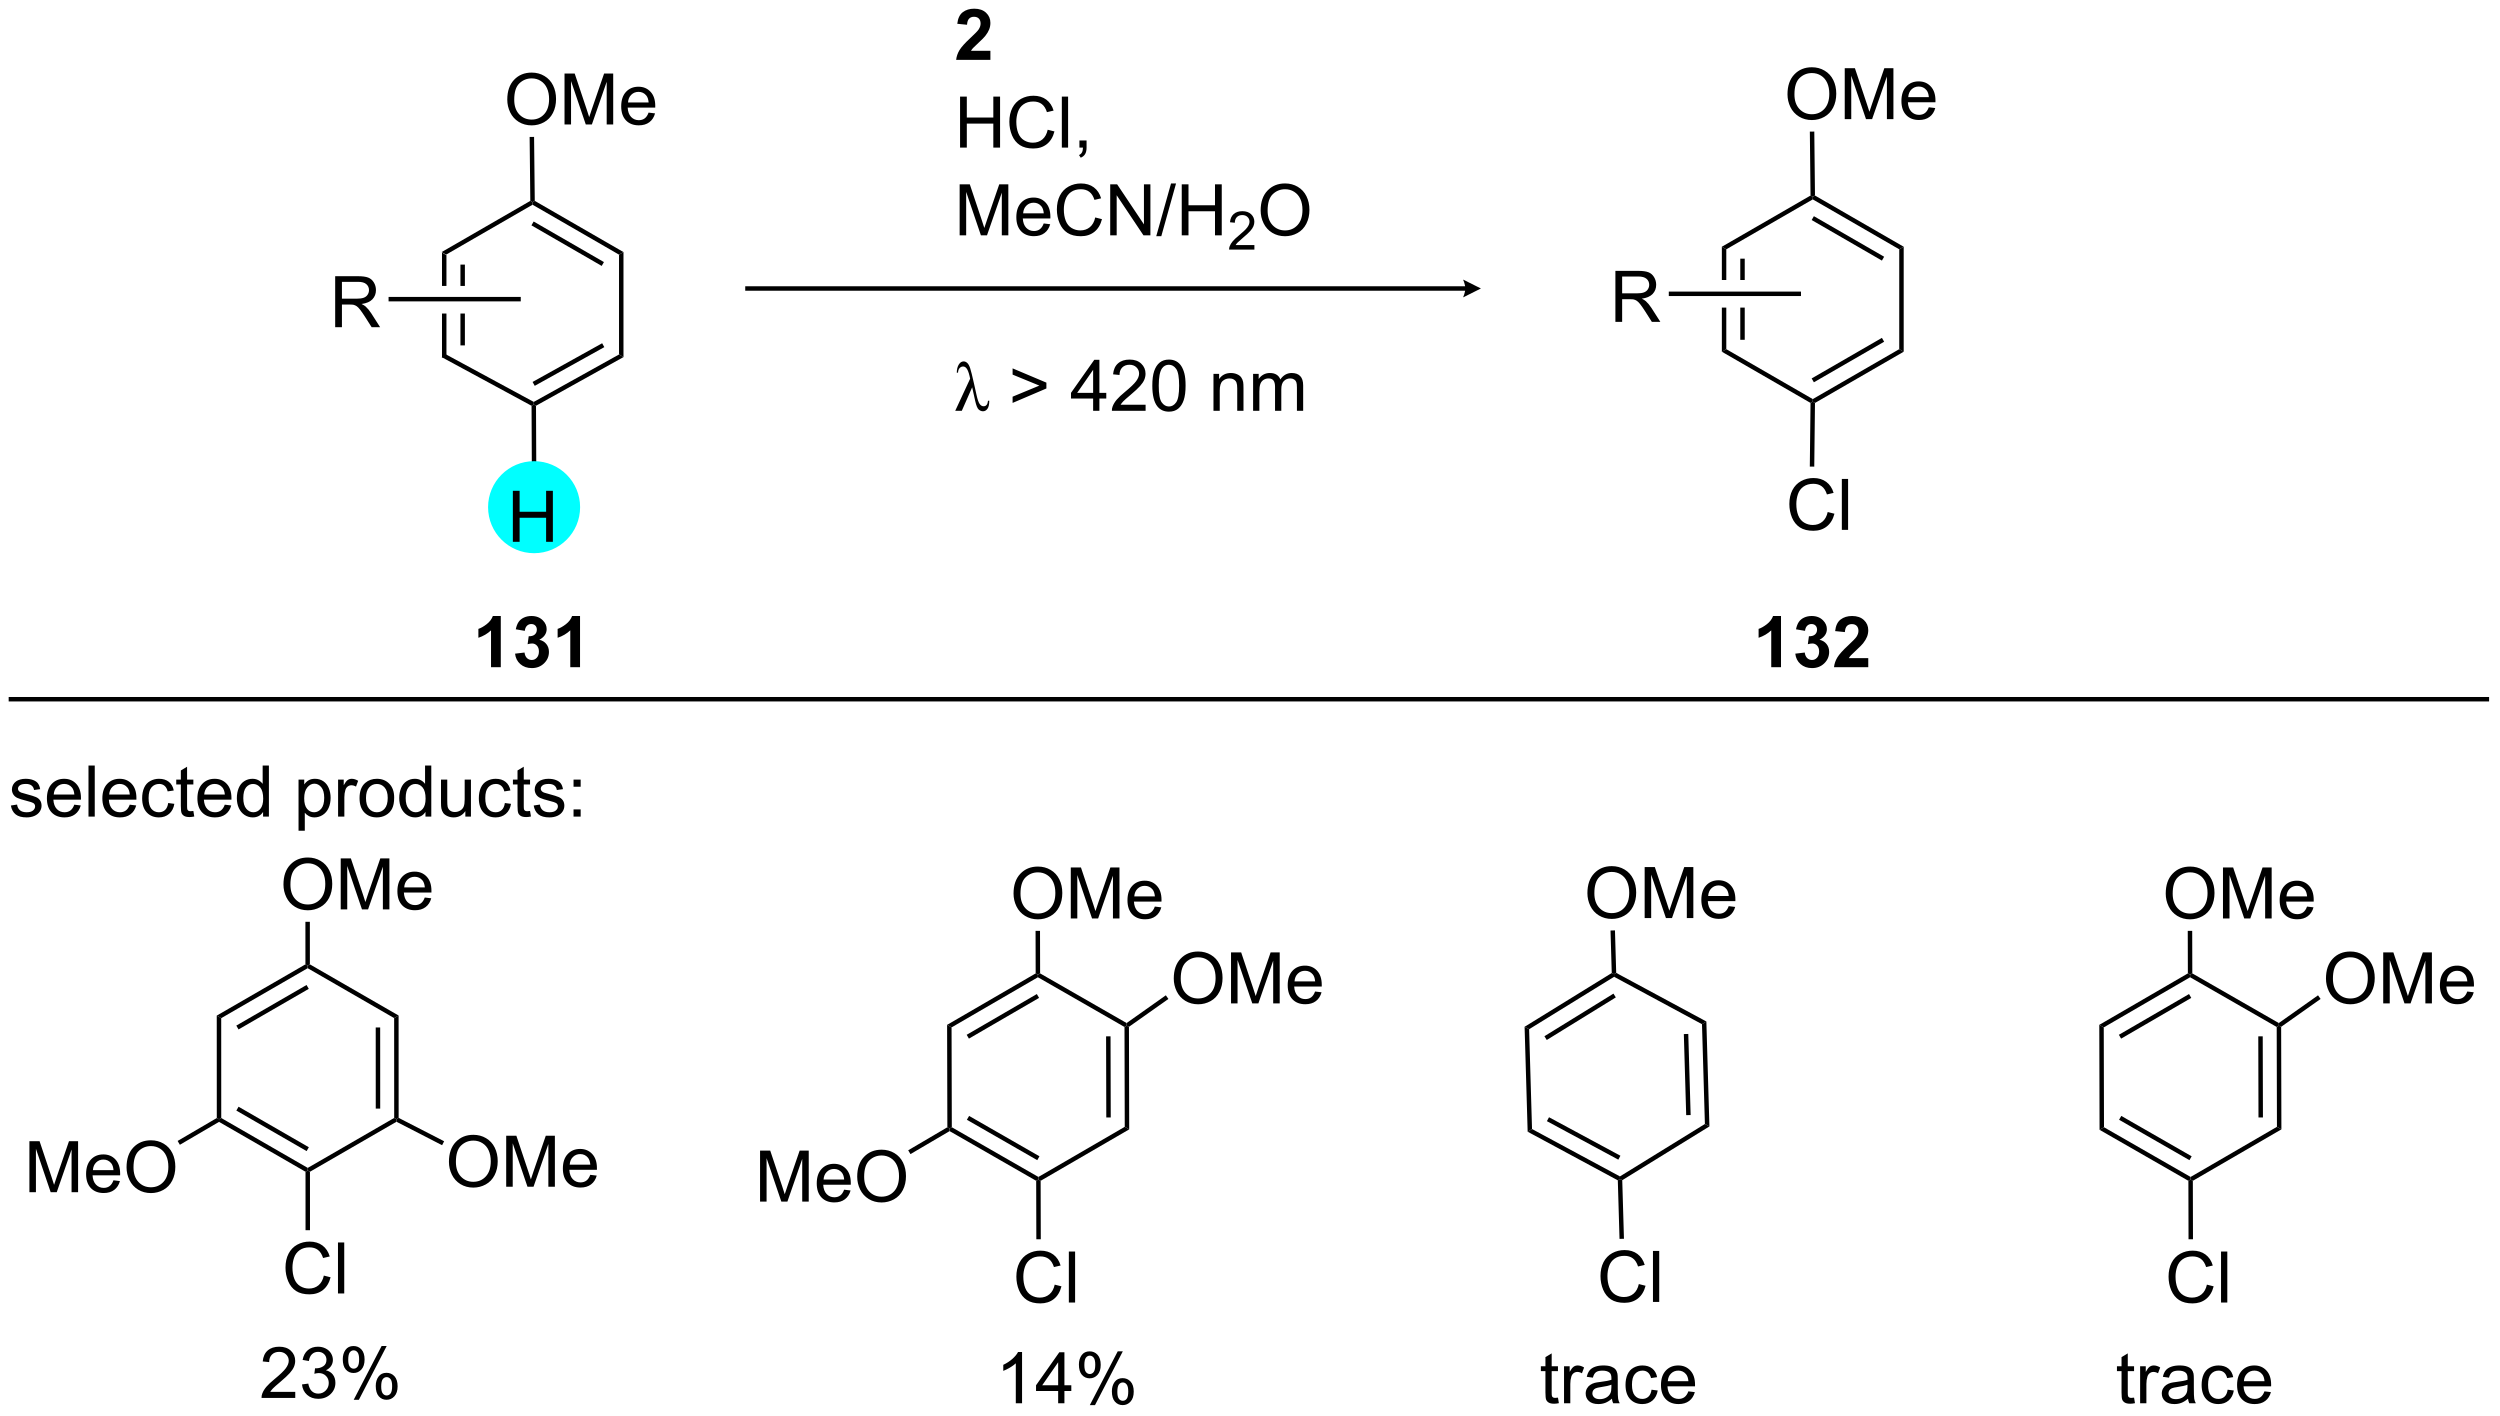 <?xml version="1.0" encoding="UTF-8"?>
<!DOCTYPE svg PUBLIC '-//W3C//DTD SVG 1.0//EN'
          'http://www.w3.org/TR/2001/REC-SVG-20010904/DTD/svg10.dtd'>
<svg stroke-dasharray="none" shape-rendering="auto" xmlns="http://www.w3.org/2000/svg" font-family="'Dialog'" text-rendering="auto" width="770" fill-opacity="1" color-interpolation="auto" color-rendering="auto" preserveAspectRatio="xMidYMid meet" font-size="12px" viewBox="0 0 770 436" fill="black" xmlns:xlink="http://www.w3.org/1999/xlink" stroke="black" image-rendering="auto" stroke-miterlimit="10" stroke-linecap="square" stroke-linejoin="miter" font-style="normal" stroke-width="1" height="436" stroke-dashoffset="0" font-weight="normal" stroke-opacity="1"
><!--Generated by the Batik Graphics2D SVG Generator--><defs id="genericDefs"
  /><g
  ><defs id="defs1"
    ><clipPath clipPathUnits="userSpaceOnUse" id="clipPath1"
      ><path d="M0.646 3.011 L289.127 3.011 L289.127 166.295 L0.646 166.295 L0.646 3.011 Z"
      /></clipPath
      ><clipPath clipPathUnits="userSpaceOnUse" id="clipPath2"
      ><path d="M46.197 134.755 L46.197 293.499 L326.658 293.499 L326.658 134.755 Z"
      /></clipPath
    ></defs
    ><g transform="scale(2.667,2.667) translate(-0.646,-3.011) matrix(1.029,0,0,1.029,-46.873,-135.598)"
    ><path d="M95.785 163.056 L95.785 166.792 L96.285 166.792 L96.285 163.345 L95.785 163.056 ZM97.855 164.396 L97.855 166.792 L98.355 166.792 L98.355 164.396 ZM97.855 169.892 L97.855 173.467 L98.355 173.467 L98.355 169.892 ZM95.785 169.892 L95.785 174.85 L96.285 174.552 L96.285 169.892 Z" stroke="none" clip-path="url(#clipPath2)"
    /></g
    ><g transform="matrix(2.743,0,0,2.743,-126.716,-369.624)"
    ><path d="M116.204 174.848 L115.704 174.554 L115.704 163.345 L116.204 163.056 Z" stroke="none" clip-path="url(#clipPath2)"
    /></g
    ><g transform="matrix(2.743,0,0,2.743,-126.716,-369.624)"
    ><path d="M116.204 163.056 L115.704 163.345 L105.994 157.739 L105.994 157.451 L106.243 157.305 ZM114.009 164.179 L106.119 159.624 L105.869 160.057 L113.759 164.612 Z" stroke="none" clip-path="url(#clipPath2)"
    /></g
    ><g transform="matrix(2.743,0,0,2.743,-126.716,-369.624)"
    ><path d="M105.743 157.307 L105.994 157.451 L105.994 157.739 L96.285 163.345 L95.785 163.056 Z" stroke="none" clip-path="url(#clipPath2)"
    /></g
    ><g transform="matrix(2.743,0,0,2.743,-126.716,-369.624)"
    ><path d="M83.832 171.492 L83.832 165.765 L86.371 165.765 Q87.137 165.765 87.535 165.919 Q87.934 166.073 88.171 166.463 Q88.41 166.854 88.41 167.328 Q88.41 167.937 88.014 168.357 Q87.621 168.773 86.796 168.885 Q87.098 169.031 87.254 169.172 Q87.585 169.476 87.882 169.932 L88.879 171.492 L87.926 171.492 L87.168 170.299 Q86.835 169.784 86.619 169.51 Q86.405 169.237 86.236 169.127 Q86.067 169.018 85.889 168.976 Q85.762 168.948 85.468 168.948 L84.59 168.948 L84.59 171.492 L83.832 171.492 ZM84.59 168.291 L86.218 168.291 Q86.739 168.291 87.03 168.185 Q87.324 168.078 87.475 167.841 Q87.629 167.604 87.629 167.328 Q87.629 166.922 87.332 166.661 Q87.038 166.398 86.403 166.398 L84.59 166.398 L84.59 168.291 Z" stroke="none" clip-path="url(#clipPath2)"
    /></g
    ><g transform="matrix(2.743,0,0,2.743,-126.716,-369.624)"
    ><path d="M104.67 168.092 L104.67 168.592 L89.828 168.592 L89.828 168.092 Z" stroke="none" clip-path="url(#clipPath2)"
    /></g
    ><g transform="matrix(2.743,0,0,2.743,-126.716,-369.624)"
    ><path d="M103.156 145.942 Q103.156 144.515 103.921 143.711 Q104.687 142.903 105.898 142.903 Q106.69 142.903 107.325 143.284 Q107.963 143.661 108.296 144.338 Q108.632 145.015 108.632 145.875 Q108.632 146.747 108.281 147.435 Q107.929 148.122 107.283 148.476 Q106.64 148.83 105.893 148.83 Q105.085 148.83 104.447 148.44 Q103.812 148.047 103.484 147.372 Q103.156 146.695 103.156 145.942 ZM103.937 145.953 Q103.937 146.989 104.492 147.586 Q105.049 148.179 105.89 148.179 Q106.744 148.179 107.296 147.578 Q107.851 146.976 107.851 145.872 Q107.851 145.172 107.614 144.651 Q107.377 144.13 106.921 143.843 Q106.468 143.554 105.9 143.554 Q105.096 143.554 104.515 144.109 Q103.937 144.661 103.937 145.953 ZM109.584 148.731 L109.584 143.005 L110.725 143.005 L112.082 147.06 Q112.269 147.625 112.355 147.906 Q112.451 147.593 112.66 146.989 L114.029 143.005 L115.05 143.005 L115.05 148.731 L114.319 148.731 L114.319 143.937 L112.654 148.731 L111.972 148.731 L110.316 143.856 L110.316 148.731 L109.584 148.731 ZM119.022 147.395 L119.748 147.484 Q119.576 148.122 119.11 148.474 Q118.647 148.825 117.925 148.825 Q117.014 148.825 116.48 148.265 Q115.949 147.703 115.949 146.692 Q115.949 145.645 116.488 145.067 Q117.027 144.489 117.886 144.489 Q118.717 144.489 119.243 145.057 Q119.772 145.622 119.772 146.648 Q119.772 146.711 119.769 146.836 L116.675 146.836 Q116.714 147.52 117.061 147.885 Q117.41 148.247 117.928 148.247 Q118.316 148.247 118.589 148.044 Q118.863 147.841 119.022 147.395 ZM116.714 146.257 L119.029 146.257 Q118.983 145.734 118.764 145.474 Q118.428 145.067 117.894 145.067 Q117.41 145.067 117.079 145.393 Q116.748 145.716 116.714 146.257 Z" stroke="none" clip-path="url(#clipPath2)"
    /></g
    ><g transform="matrix(2.743,0,0,2.743,-126.716,-369.624)"
    ><path d="M106.243 157.305 L105.994 157.451 L105.743 157.307 L105.666 150.128 L106.166 150.123 Z" stroke="none" clip-path="url(#clipPath2)"
    /></g
    ><g transform="matrix(2.743,0,0,2.743,-126.716,-369.624)"
    ><path d="M157.404 140.457 L157.404 141.477 L153.558 141.477 Q153.62 140.899 153.933 140.381 Q154.245 139.863 155.167 139.008 Q155.91 138.316 156.076 138.071 Q156.303 137.73 156.303 137.399 Q156.303 137.032 156.105 136.834 Q155.91 136.636 155.56 136.636 Q155.217 136.636 155.014 136.845 Q154.81 137.05 154.779 137.532 L153.685 137.423 Q153.785 136.516 154.3 136.123 Q154.816 135.727 155.589 135.727 Q156.435 135.727 156.92 136.186 Q157.404 136.641 157.404 137.321 Q157.404 137.707 157.266 138.058 Q157.128 138.407 156.826 138.79 Q156.628 139.042 156.107 139.519 Q155.589 139.995 155.448 140.152 Q155.31 140.308 155.225 140.457 L157.404 140.457 Z" stroke="none" clip-path="url(#clipPath2)"
    /></g
    ><g transform="matrix(2.743,0,0,2.743,-126.716,-369.624)"
    ><path d="M153.998 151.327 L153.998 145.601 L154.756 145.601 L154.756 147.952 L157.732 147.952 L157.732 145.601 L158.49 145.601 L158.49 151.327 L157.732 151.327 L157.732 148.627 L154.756 148.627 L154.756 151.327 L153.998 151.327 ZM163.838 149.32 L164.596 149.51 Q164.359 150.445 163.739 150.937 Q163.119 151.426 162.226 151.426 Q161.299 151.426 160.718 151.049 Q160.14 150.671 159.835 149.958 Q159.533 149.241 159.533 148.421 Q159.533 147.525 159.874 146.861 Q160.218 146.195 160.848 145.848 Q161.478 145.502 162.236 145.502 Q163.096 145.502 163.682 145.939 Q164.268 146.377 164.499 147.171 L163.752 147.345 Q163.554 146.72 163.174 146.437 Q162.796 146.15 162.221 146.15 Q161.562 146.15 161.117 146.468 Q160.674 146.783 160.494 147.317 Q160.314 147.851 160.314 148.416 Q160.314 149.148 160.528 149.692 Q160.742 150.236 161.189 150.507 Q161.64 150.775 162.163 150.775 Q162.799 150.775 163.239 150.408 Q163.682 150.041 163.838 149.32 ZM165.425 151.327 L165.425 145.601 L166.128 145.601 L166.128 151.327 L165.425 151.327 ZM167.4 151.327 L167.4 150.525 L168.202 150.525 L168.202 151.327 Q168.202 151.77 168.046 152.041 Q167.89 152.312 167.549 152.46 L167.353 152.161 Q167.577 152.062 167.682 151.872 Q167.788 151.684 167.799 151.327 L167.4 151.327 Z" stroke="none" clip-path="url(#clipPath2)"
    /></g
    ><g transform="matrix(2.743,0,0,2.743,-126.716,-369.624)"
    ><path d="M153.951 161.177 L153.951 155.451 L155.092 155.451 L156.448 159.505 Q156.636 160.071 156.722 160.352 Q156.818 160.039 157.027 159.435 L158.397 155.451 L159.417 155.451 L159.417 161.177 L158.685 161.177 L158.685 156.383 L157.022 161.177 L156.339 161.177 L154.683 156.302 L154.683 161.177 L153.951 161.177 ZM163.389 159.841 L164.115 159.93 Q163.943 160.568 163.477 160.919 Q163.014 161.271 162.292 161.271 Q161.381 161.271 160.847 160.711 Q160.316 160.149 160.316 159.138 Q160.316 158.091 160.855 157.513 Q161.394 156.935 162.253 156.935 Q163.084 156.935 163.61 157.503 Q164.139 158.068 164.139 159.094 Q164.139 159.156 164.136 159.281 L161.042 159.281 Q161.081 159.966 161.428 160.331 Q161.777 160.693 162.295 160.693 Q162.683 160.693 162.956 160.49 Q163.23 160.287 163.389 159.841 ZM161.081 158.703 L163.397 158.703 Q163.35 158.18 163.131 157.919 Q162.795 157.513 162.261 157.513 Q161.777 157.513 161.446 157.839 Q161.115 158.162 161.081 158.703 ZM169.174 159.169 L169.932 159.36 Q169.695 160.294 169.075 160.787 Q168.455 161.276 167.562 161.276 Q166.635 161.276 166.054 160.899 Q165.476 160.521 165.171 159.808 Q164.869 159.091 164.869 158.271 Q164.869 157.375 165.21 156.711 Q165.554 156.044 166.184 155.698 Q166.814 155.352 167.572 155.352 Q168.432 155.352 169.018 155.789 Q169.603 156.227 169.835 157.021 L169.088 157.196 Q168.89 156.571 168.51 156.287 Q168.132 156 167.557 156 Q166.898 156 166.452 156.318 Q166.01 156.633 165.83 157.167 Q165.65 157.701 165.65 158.266 Q165.65 158.998 165.864 159.542 Q166.077 160.086 166.525 160.357 Q166.976 160.625 167.499 160.625 Q168.135 160.625 168.575 160.258 Q169.018 159.891 169.174 159.169 ZM170.857 161.177 L170.857 155.451 L171.636 155.451 L174.644 159.946 L174.644 155.451 L175.37 155.451 L175.37 161.177 L174.592 161.177 L171.584 156.677 L171.584 161.177 L170.857 161.177 ZM176.025 161.276 L177.687 155.352 L178.249 155.352 L176.593 161.276 L176.025 161.276 ZM178.889 161.177 L178.889 155.451 L179.647 155.451 L179.647 157.802 L182.623 157.802 L182.623 155.451 L183.381 155.451 L183.381 161.177 L182.623 161.177 L182.623 158.477 L179.647 158.477 L179.647 161.177 L178.889 161.177 Z" stroke="none" clip-path="url(#clipPath2)"
    /></g
    ><g transform="matrix(2.743,0,0,2.743,-126.716,-369.624)"
    ><path d="M187.047 162.269 L187.047 162.777 L184.207 162.777 Q184.201 162.586 184.269 162.41 Q184.377 162.121 184.615 161.84 Q184.855 161.559 185.306 161.189 Q186.006 160.615 186.252 160.279 Q186.498 159.943 186.498 159.644 Q186.498 159.332 186.273 159.117 Q186.051 158.9 185.689 158.9 Q185.309 158.9 185.08 159.129 Q184.851 159.357 184.85 159.762 L184.306 159.707 Q184.363 159.1 184.726 158.783 Q185.09 158.465 185.701 158.465 Q186.32 158.465 186.68 158.809 Q187.041 159.15 187.041 159.656 Q187.041 159.914 186.935 160.164 Q186.83 160.412 186.584 160.688 Q186.34 160.963 185.771 161.443 Q185.297 161.842 185.162 161.984 Q185.027 162.127 184.939 162.269 L187.047 162.269 Z" stroke="none" clip-path="url(#clipPath2)"
    /></g
    ><g transform="matrix(2.743,0,0,2.743,-126.716,-369.624)"
    ><path d="M187.75 158.388 Q187.75 156.961 188.516 156.156 Q189.281 155.349 190.492 155.349 Q191.284 155.349 191.919 155.729 Q192.558 156.107 192.891 156.784 Q193.227 157.461 193.227 158.321 Q193.227 159.193 192.875 159.88 Q192.524 160.568 191.878 160.922 Q191.235 161.276 190.487 161.276 Q189.68 161.276 189.042 160.886 Q188.406 160.492 188.078 159.818 Q187.75 159.141 187.75 158.388 ZM188.531 158.399 Q188.531 159.435 189.086 160.031 Q189.643 160.625 190.485 160.625 Q191.339 160.625 191.891 160.024 Q192.446 159.422 192.446 158.318 Q192.446 157.617 192.209 157.097 Q191.972 156.576 191.516 156.289 Q191.063 156 190.495 156 Q189.69 156 189.11 156.555 Q188.531 157.107 188.531 158.399 Z" stroke="none" clip-path="url(#clipPath2)"
    /></g
    ><g transform="matrix(2.743,0,0,2.743,-126.716,-369.624)"
    ><path d="M157.136 179.752 L157.277 179.752 Q157.277 180.369 157.073 180.651 Q156.873 180.932 156.573 180.932 Q156.326 180.932 156.1 180.747 Q155.873 180.56 155.693 179.752 L155.357 178.237 L154.193 180.877 L153.456 180.877 L155.128 177.276 Q154.995 176.575 154.808 176.239 Q154.62 175.903 154.342 175.903 Q154.12 175.903 153.954 176.075 Q153.787 176.244 153.769 176.599 L153.628 176.599 Q153.639 176.026 153.857 175.679 Q154.076 175.333 154.404 175.333 Q154.615 175.333 154.805 175.507 Q154.995 175.682 155.133 176.101 Q155.272 176.52 155.566 177.841 L155.842 179.08 Q156.011 179.849 156.196 180.109 Q156.381 180.369 156.639 180.369 Q157.076 180.369 157.136 179.752 Z" stroke="none" clip-path="url(#clipPath2)"
    /></g
    ><g transform="matrix(2.743,0,0,2.743,-126.716,-369.624)"
    ><path d="M163.691 178.372 L159.897 179.994 L159.897 179.294 L162.902 178.049 L159.897 176.815 L159.897 176.114 L163.691 177.716 L163.691 178.372 ZM168.939 180.877 L168.939 179.505 L166.455 179.505 L166.455 178.862 L169.07 175.151 L169.643 175.151 L169.643 178.862 L170.416 178.862 L170.416 179.505 L169.643 179.505 L169.643 180.877 L168.939 180.877 ZM168.939 178.862 L168.939 176.278 L167.148 178.862 L168.939 178.862 ZM174.831 180.2 L174.831 180.877 L171.045 180.877 Q171.037 180.622 171.128 180.388 Q171.272 180.002 171.589 179.627 Q171.91 179.252 172.511 178.76 Q173.443 177.994 173.772 177.547 Q174.1 177.099 174.1 176.7 Q174.1 176.284 173.8 175.997 Q173.503 175.708 173.022 175.708 Q172.514 175.708 172.209 176.013 Q171.904 176.317 171.902 176.857 L171.178 176.784 Q171.253 175.974 171.738 175.552 Q172.222 175.127 173.037 175.127 Q173.863 175.127 174.342 175.586 Q174.823 176.041 174.823 176.716 Q174.823 177.06 174.683 177.393 Q174.542 177.724 174.214 178.091 Q173.889 178.458 173.131 179.099 Q172.498 179.63 172.318 179.82 Q172.139 180.01 172.022 180.2 L174.831 180.2 ZM175.585 178.052 Q175.585 177.036 175.794 176.419 Q176.002 175.799 176.413 175.463 Q176.827 175.127 177.452 175.127 Q177.913 175.127 178.26 175.312 Q178.609 175.497 178.835 175.849 Q179.062 176.198 179.189 176.7 Q179.32 177.2 179.32 178.052 Q179.32 179.06 179.111 179.679 Q178.906 180.299 178.492 180.638 Q178.08 180.976 177.452 180.976 Q176.624 180.976 176.15 180.38 Q175.585 179.666 175.585 178.052 ZM176.307 178.052 Q176.307 179.463 176.637 179.929 Q176.968 180.395 177.452 180.395 Q177.937 180.395 178.265 179.927 Q178.596 179.458 178.596 178.052 Q178.596 176.638 178.265 176.174 Q177.937 175.708 177.445 175.708 Q176.96 175.708 176.671 176.119 Q176.307 176.643 176.307 178.052 ZM182.452 180.877 L182.452 176.729 L183.085 176.729 L183.085 177.317 Q183.541 176.635 184.406 176.635 Q184.781 176.635 185.093 176.77 Q185.408 176.903 185.564 177.122 Q185.721 177.341 185.783 177.643 Q185.822 177.838 185.822 178.325 L185.822 180.877 L185.119 180.877 L185.119 178.354 Q185.119 177.924 185.036 177.711 Q184.955 177.497 184.747 177.372 Q184.538 177.244 184.257 177.244 Q183.807 177.244 183.481 177.531 Q183.156 177.815 183.156 178.612 L183.156 180.877 L182.452 180.877 ZM186.902 180.877 L186.902 176.729 L187.529 176.729 L187.529 177.31 Q187.725 177.005 188.048 176.82 Q188.373 176.635 188.787 176.635 Q189.248 176.635 189.542 176.828 Q189.839 177.018 189.959 177.362 Q190.451 176.635 191.24 176.635 Q191.857 176.635 192.188 176.976 Q192.522 177.317 192.522 178.028 L192.522 180.877 L191.823 180.877 L191.823 178.263 Q191.823 177.841 191.753 177.656 Q191.685 177.471 191.506 177.359 Q191.326 177.244 191.084 177.244 Q190.647 177.244 190.357 177.536 Q190.068 177.825 190.068 178.466 L190.068 180.877 L189.365 180.877 L189.365 178.182 Q189.365 177.713 189.193 177.479 Q189.022 177.244 188.631 177.244 Q188.334 177.244 188.081 177.401 Q187.831 177.557 187.717 177.859 Q187.605 178.159 187.605 178.724 L187.605 180.877 L186.902 180.877 Z" stroke="none" clip-path="url(#clipPath2)"
    /></g
    ><g transform="matrix(2.743,0,0,2.743,-126.716,-369.624)"
    ><path d="M239.535 162.457 L239.535 166.193 L240.035 166.193 L240.035 162.746 L239.535 162.457 ZM241.605 163.797 L241.605 166.193 L242.105 166.193 L242.105 163.797 ZM241.605 169.293 L241.605 172.907 L242.105 172.907 L242.105 169.293 ZM239.535 169.293 L239.535 174.246 L240.035 173.957 L240.035 169.293 Z" stroke="none" clip-path="url(#clipPath2)"
    /></g
    ><g transform="matrix(2.743,0,0,2.743,-126.716,-369.624)"
    ><path d="M239.535 174.246 L240.035 173.957 L249.745 179.563 L249.745 179.852 L249.493 179.995 Z" stroke="none" clip-path="url(#clipPath2)"
    /></g
    ><g transform="matrix(2.743,0,0,2.743,-126.716,-369.624)"
    ><path d="M249.993 179.997 L249.745 179.852 L249.745 179.563 L259.454 173.957 L259.954 174.246 ZM249.87 177.678 L257.759 173.123 L257.509 172.69 L249.62 177.245 Z" stroke="none" clip-path="url(#clipPath2)"
    /></g
    ><g transform="matrix(2.743,0,0,2.743,-126.716,-369.624)"
    ><path d="M259.954 174.246 L259.454 173.957 L259.454 162.746 L259.954 162.457 Z" stroke="none" clip-path="url(#clipPath2)"
    /></g
    ><g transform="matrix(2.743,0,0,2.743,-126.716,-369.624)"
    ><path d="M259.954 162.457 L259.454 162.746 L249.745 157.14 L249.745 156.852 L249.993 156.707 ZM257.759 163.58 L249.87 159.025 L249.62 159.458 L257.509 164.013 Z" stroke="none" clip-path="url(#clipPath2)"
    /></g
    ><g transform="matrix(2.743,0,0,2.743,-126.716,-369.624)"
    ><path d="M249.493 156.708 L249.745 156.852 L249.745 157.14 L240.035 162.746 L239.535 162.457 Z" stroke="none" clip-path="url(#clipPath2)"
    /></g
    ><g transform="matrix(2.743,0,0,2.743,-126.716,-369.624)"
    ><path d="M227.583 170.893 L227.583 165.166 L230.122 165.166 Q230.887 165.166 231.286 165.32 Q231.684 165.474 231.921 165.864 Q232.161 166.255 232.161 166.729 Q232.161 167.338 231.765 167.757 Q231.372 168.174 230.546 168.286 Q230.848 168.432 231.004 168.573 Q231.335 168.877 231.632 169.333 L232.629 170.893 L231.676 170.893 L230.918 169.7 Q230.585 169.185 230.369 168.911 Q230.155 168.638 229.986 168.528 Q229.817 168.419 229.64 168.377 Q229.512 168.349 229.218 168.349 L228.34 168.349 L228.34 170.893 L227.583 170.893 ZM228.34 167.692 L229.968 167.692 Q230.489 167.692 230.78 167.586 Q231.075 167.479 231.226 167.242 Q231.379 167.005 231.379 166.729 Q231.379 166.323 231.083 166.062 Q230.788 165.799 230.153 165.799 L228.34 165.799 L228.34 167.692 Z" stroke="none" clip-path="url(#clipPath2)"
    /></g
    ><g transform="matrix(2.743,0,0,2.743,-126.716,-369.624)"
    ><path d="M248.42 167.493 L248.42 167.993 L233.578 167.993 L233.578 167.493 Z" stroke="none" clip-path="url(#clipPath2)"
    /></g
    ><g transform="matrix(2.743,0,0,2.743,-126.716,-369.624)"
    ><path d="M246.906 145.343 Q246.906 143.916 247.672 143.112 Q248.437 142.304 249.648 142.304 Q250.44 142.304 251.075 142.685 Q251.713 143.062 252.047 143.739 Q252.382 144.416 252.382 145.276 Q252.382 146.148 252.031 146.836 Q251.679 147.523 251.034 147.877 Q250.39 148.232 249.643 148.232 Q248.836 148.232 248.198 147.841 Q247.562 147.448 247.234 146.773 Q246.906 146.096 246.906 145.343 ZM247.687 145.354 Q247.687 146.39 248.242 146.987 Q248.799 147.58 249.64 147.58 Q250.494 147.58 251.047 146.979 Q251.601 146.377 251.601 145.273 Q251.601 144.573 251.364 144.052 Q251.127 143.531 250.672 143.244 Q250.218 142.955 249.651 142.955 Q248.846 142.955 248.265 143.51 Q247.687 144.062 247.687 145.354 ZM253.334 148.132 L253.334 142.406 L254.475 142.406 L255.832 146.461 Q256.019 147.026 256.105 147.307 Q256.202 146.994 256.41 146.39 L257.78 142.406 L258.8 142.406 L258.8 148.132 L258.069 148.132 L258.069 143.338 L256.405 148.132 L255.722 148.132 L254.066 143.257 L254.066 148.132 L253.334 148.132 ZM262.772 146.797 L263.498 146.885 Q263.327 147.523 262.86 147.875 Q262.397 148.226 261.675 148.226 Q260.764 148.226 260.23 147.666 Q259.699 147.104 259.699 146.093 Q259.699 145.047 260.238 144.468 Q260.777 143.89 261.636 143.89 Q262.467 143.89 262.993 144.458 Q263.522 145.023 263.522 146.049 Q263.522 146.112 263.519 146.237 L260.425 146.237 Q260.464 146.922 260.811 147.286 Q261.16 147.648 261.678 147.648 Q262.066 147.648 262.339 147.445 Q262.613 147.242 262.772 146.797 ZM260.464 145.659 L262.78 145.659 Q262.733 145.135 262.514 144.875 Q262.178 144.468 261.644 144.468 Q261.16 144.468 260.829 144.794 Q260.498 145.117 260.464 145.659 Z" stroke="none" clip-path="url(#clipPath2)"
    /></g
    ><g transform="matrix(2.743,0,0,2.743,-126.716,-369.624)"
    ><path d="M249.993 156.707 L249.745 156.852 L249.493 156.708 L249.416 149.529 L249.916 149.524 Z" stroke="none" clip-path="url(#clipPath2)"
    /></g
    ><g transform="matrix(2.743,0,0,2.743,-126.716,-369.624)"
    ><path d="M251.421 192.245 L252.179 192.435 Q251.942 193.37 251.322 193.862 Q250.702 194.351 249.809 194.351 Q248.882 194.351 248.301 193.974 Q247.723 193.596 247.418 192.883 Q247.116 192.167 247.116 191.346 Q247.116 190.45 247.458 189.786 Q247.801 189.12 248.431 188.773 Q249.062 188.427 249.82 188.427 Q250.679 188.427 251.265 188.864 Q251.851 189.302 252.083 190.096 L251.335 190.271 Q251.137 189.646 250.757 189.362 Q250.379 189.075 249.804 189.075 Q249.145 189.075 248.7 189.393 Q248.257 189.708 248.077 190.242 Q247.898 190.776 247.898 191.341 Q247.898 192.073 248.111 192.617 Q248.325 193.161 248.773 193.432 Q249.223 193.7 249.746 193.7 Q250.382 193.7 250.822 193.333 Q251.265 192.966 251.421 192.245 ZM253.008 194.252 L253.008 188.526 L253.711 188.526 L253.711 194.252 L253.008 194.252 Z" stroke="none" clip-path="url(#clipPath2)"
    /></g
    ><g transform="matrix(2.743,0,0,2.743,-126.716,-369.624)"
    ><path d="M249.493 179.995 L249.745 179.852 L249.993 179.997 L249.912 187.149 L249.412 187.143 Z" stroke="none" clip-path="url(#clipPath2)"
    /></g
    ><g transform="matrix(2.743,0,0,2.743,-126.716,-369.624)"
    ><path d="M210.732 166.894 L130.125 166.894 L129.875 166.894 L129.875 167.394 L130.125 167.394 L210.732 167.394 L210.982 167.394 L210.982 166.894 L210.732 166.894 ZM212.482 167.144 L210.482 166.144 C210.482 166.144 210.732 166.707 210.732 167.144 C210.732 167.582 210.482 168.144 210.482 168.144 Z" stroke="none" clip-path="url(#clipPath2)"
    /></g
    ><g transform="matrix(2.743,0,0,2.743,-126.716,-369.624)"
    ><path d="M102.427 209.67 L101.331 209.67 L101.331 205.532 Q100.73 206.095 99.912 206.365 L99.912 205.368 Q100.342 205.227 100.844 204.837 Q101.349 204.444 101.537 203.92 L102.427 203.92 L102.427 209.67 ZM104.03 208.149 L105.093 208.022 Q105.142 208.428 105.364 208.644 Q105.588 208.858 105.905 208.858 Q106.244 208.858 106.476 208.6 Q106.71 208.342 106.71 207.905 Q106.71 207.49 106.486 207.248 Q106.265 207.006 105.945 207.006 Q105.734 207.006 105.439 207.087 L105.562 206.194 Q106.007 206.204 106.241 206.001 Q106.476 205.795 106.476 205.454 Q106.476 205.165 106.304 204.993 Q106.132 204.821 105.846 204.821 Q105.564 204.821 105.364 205.017 Q105.166 205.212 105.124 205.587 L104.111 205.415 Q104.218 204.897 104.429 204.587 Q104.642 204.274 105.023 204.097 Q105.405 203.92 105.877 203.92 Q106.687 203.92 107.174 204.436 Q107.577 204.858 107.577 205.389 Q107.577 206.142 106.752 206.592 Q107.244 206.696 107.538 207.063 Q107.835 207.43 107.835 207.951 Q107.835 208.704 107.283 209.238 Q106.734 209.769 105.913 209.769 Q105.135 209.769 104.621 209.321 Q104.111 208.873 104.03 208.149 ZM111.326 209.67 L110.23 209.67 L110.23 205.532 Q109.628 206.095 108.81 206.365 L108.81 205.368 Q109.24 205.227 109.743 204.837 Q110.248 204.444 110.435 203.92 L111.326 203.92 L111.326 209.67 Z" stroke="none" clip-path="url(#clipPath2)"
    /></g
    ><g transform="matrix(2.743,0,0,2.743,-126.716,-369.624)"
    ><path d="M246.178 209.67 L245.082 209.67 L245.082 205.532 Q244.48 206.095 243.662 206.365 L243.662 205.368 Q244.092 205.227 244.595 204.837 Q245.1 204.444 245.287 203.92 L246.178 203.92 L246.178 209.67 ZM247.781 208.149 L248.843 208.022 Q248.893 208.428 249.114 208.644 Q249.338 208.858 249.656 208.858 Q249.994 208.858 250.226 208.6 Q250.46 208.342 250.46 207.905 Q250.46 207.49 250.236 207.248 Q250.015 207.006 249.695 207.006 Q249.484 207.006 249.19 207.087 L249.312 206.194 Q249.757 206.204 249.992 206.001 Q250.226 205.795 250.226 205.454 Q250.226 205.165 250.054 204.993 Q249.882 204.821 249.596 204.821 Q249.315 204.821 249.114 205.017 Q248.916 205.212 248.875 205.587 L247.861 205.415 Q247.968 204.897 248.179 204.587 Q248.393 204.274 248.773 204.097 Q249.156 203.92 249.627 203.92 Q250.437 203.92 250.924 204.436 Q251.328 204.858 251.328 205.389 Q251.328 206.142 250.502 206.592 Q250.994 206.696 251.288 207.063 Q251.585 207.43 251.585 207.951 Q251.585 208.704 251.033 209.238 Q250.484 209.769 249.663 209.769 Q248.885 209.769 248.372 209.321 Q247.861 208.873 247.781 208.149 ZM255.975 208.649 L255.975 209.67 L252.128 209.67 Q252.191 209.092 252.503 208.574 Q252.816 208.055 253.738 207.201 Q254.48 206.509 254.647 206.264 Q254.873 205.923 254.873 205.592 Q254.873 205.225 254.675 205.027 Q254.48 204.829 254.131 204.829 Q253.787 204.829 253.584 205.037 Q253.381 205.243 253.35 205.725 L252.256 205.615 Q252.355 204.709 252.87 204.316 Q253.386 203.92 254.16 203.92 Q255.006 203.92 255.49 204.378 Q255.975 204.834 255.975 205.514 Q255.975 205.899 255.837 206.251 Q255.699 206.6 255.397 206.983 Q255.199 207.235 254.678 207.712 Q254.16 208.188 254.019 208.345 Q253.881 208.501 253.795 208.649 L255.975 208.649 Z" stroke="none" clip-path="url(#clipPath2)"
    /></g
    ><g transform="matrix(2.743,0,0,2.743,-126.716,-369.624)"
    ><path d="M105.882 180.315 L106.131 180.166 L106.382 180.312 L106.417 188.106 L105.917 188.109 Z" stroke="none" clip-path="url(#clipPath2)"
    /></g
    ><g transform="matrix(2.743,0,0,2.743,-126.716,-369.624)"
    ><path d="M106.382 180.312 L106.131 180.166 L106.13 179.88 L115.704 174.554 L116.204 174.848 ZM106.239 178.076 L114.052 173.73 L113.809 173.293 L105.996 177.639 Z" stroke="none" clip-path="url(#clipPath2)"
    /></g
    ><g transform="matrix(2.743,0,0,2.743,-126.716,-369.624)"
    ><path d="M95.785 174.85 L96.285 174.552 L106.13 179.88 L106.131 180.166 L105.882 180.315 Z" stroke="none" clip-path="url(#clipPath2)"
    /></g
    ><g fill="aqua" transform="matrix(2.743,0,0,2.743,-126.716,-369.624)" stroke="aqua"
    ><path d="M106.167 196.618 C103.452 196.618 101.25 194.417 101.25 191.701 C101.25 188.986 103.452 186.785 106.167 186.785 C108.883 186.785 111.084 188.986 111.084 191.701 C111.084 194.417 108.883 196.618 106.167 196.618" stroke="none" clip-path="url(#clipPath2)"
    /></g
    ><g fill="aqua" stroke-width="0.5" transform="matrix(2.743,0,0,2.743,-126.716,-369.624)" stroke-linecap="round" stroke="aqua" stroke-linejoin="round"
    ><path fill="none" d="M106.167 196.618 C103.452 196.618 101.25 194.417 101.25 191.701 C101.25 188.986 103.452 186.785 106.167 186.785 C108.883 186.785 111.084 188.986 111.084 191.701 C111.084 194.417 108.883 196.618 106.167 196.618" clip-path="url(#clipPath2)"
    /></g
    ><g transform="matrix(2.743,0,0,2.743,-126.716,-369.624)"
    ><path d="M103.783 195.59 L103.783 189.863 L104.541 189.863 L104.541 192.215 L107.517 192.215 L107.517 189.863 L108.275 189.863 L108.275 195.59 L107.517 195.59 L107.517 192.889 L104.541 192.889 L104.541 195.59 L103.783 195.59 Z" stroke="none" clip-path="url(#clipPath2)"
    /></g
    ><g transform="matrix(2.743,0,0,2.743,-126.716,-369.624)"
    ><path d="M47.17 213.514 L47.17 213.014 L325.686 213.014 L325.686 213.514 Z" stroke="none" clip-path="url(#clipPath2)"
    /></g
    ><g transform="matrix(2.743,0,0,2.743,-126.716,-369.624)"
    ><path d="M47.417 225.201 L48.112 225.092 Q48.17 225.511 48.438 225.735 Q48.706 225.957 49.185 225.957 Q49.67 225.957 49.904 225.759 Q50.138 225.561 50.138 225.295 Q50.138 225.058 49.933 224.92 Q49.787 224.826 49.214 224.683 Q48.44 224.488 48.141 224.345 Q47.842 224.201 47.688 223.951 Q47.534 223.699 47.534 223.394 Q47.534 223.115 47.659 222.881 Q47.787 222.644 48.005 222.488 Q48.17 222.365 48.453 222.282 Q48.737 222.199 49.06 222.199 Q49.55 222.199 49.917 222.339 Q50.287 222.48 50.461 222.72 Q50.638 222.959 50.706 223.363 L50.019 223.457 Q49.972 223.136 49.745 222.957 Q49.521 222.777 49.112 222.777 Q48.628 222.777 48.42 222.938 Q48.214 223.097 48.214 223.311 Q48.214 223.449 48.3 223.558 Q48.386 223.67 48.568 223.746 Q48.675 223.785 49.19 223.925 Q49.935 224.123 50.23 224.251 Q50.526 224.379 50.693 224.621 Q50.862 224.863 50.862 225.222 Q50.862 225.574 50.657 225.884 Q50.451 226.194 50.063 226.365 Q49.677 226.535 49.19 226.535 Q48.38 226.535 47.956 226.199 Q47.534 225.863 47.417 225.201 ZM54.537 225.105 L55.263 225.194 Q55.092 225.832 54.625 226.183 Q54.162 226.535 53.44 226.535 Q52.529 226.535 51.995 225.975 Q51.464 225.412 51.464 224.402 Q51.464 223.355 52.003 222.777 Q52.542 222.199 53.401 222.199 Q54.232 222.199 54.758 222.767 Q55.287 223.332 55.287 224.358 Q55.287 224.42 55.284 224.545 L52.19 224.545 Q52.23 225.23 52.576 225.595 Q52.925 225.957 53.443 225.957 Q53.831 225.957 54.105 225.754 Q54.378 225.55 54.537 225.105 ZM52.23 223.967 L54.545 223.967 Q54.498 223.444 54.279 223.183 Q53.943 222.777 53.409 222.777 Q52.925 222.777 52.594 223.102 Q52.263 223.425 52.23 223.967 ZM56.132 226.441 L56.132 220.714 L56.835 220.714 L56.835 226.441 L56.132 226.441 ZM60.763 225.105 L61.49 225.194 Q61.318 225.832 60.852 226.183 Q60.388 226.535 59.667 226.535 Q58.755 226.535 58.222 225.975 Q57.69 225.412 57.69 224.402 Q57.69 223.355 58.23 222.777 Q58.769 222.199 59.628 222.199 Q60.459 222.199 60.985 222.767 Q61.513 223.332 61.513 224.358 Q61.513 224.42 61.511 224.545 L58.417 224.545 Q58.456 225.23 58.802 225.595 Q59.151 225.957 59.67 225.957 Q60.058 225.957 60.331 225.754 Q60.605 225.55 60.763 225.105 ZM58.456 223.967 L60.771 223.967 Q60.724 223.444 60.505 223.183 Q60.17 222.777 59.636 222.777 Q59.151 222.777 58.821 223.102 Q58.49 223.425 58.456 223.967 ZM65.08 224.92 L65.772 225.011 Q65.658 225.725 65.192 226.131 Q64.726 226.535 64.046 226.535 Q63.194 226.535 62.676 225.977 Q62.158 225.42 62.158 224.381 Q62.158 223.709 62.379 223.207 Q62.603 222.701 63.059 222.451 Q63.515 222.199 64.049 222.199 Q64.726 222.199 65.155 222.54 Q65.585 222.881 65.705 223.511 L65.022 223.615 Q64.924 223.199 64.676 222.988 Q64.429 222.777 64.077 222.777 Q63.546 222.777 63.213 223.157 Q62.882 223.537 62.882 224.363 Q62.882 225.199 63.202 225.579 Q63.523 225.957 64.038 225.957 Q64.452 225.957 64.728 225.704 Q65.007 225.449 65.08 224.92 ZM67.908 225.811 L68.009 226.433 Q67.713 226.496 67.478 226.496 Q67.095 226.496 66.884 226.376 Q66.674 226.254 66.588 226.056 Q66.502 225.858 66.502 225.225 L66.502 222.839 L65.986 222.839 L65.986 222.293 L66.502 222.293 L66.502 221.264 L67.202 220.842 L67.202 222.293 L67.908 222.293 L67.908 222.839 L67.202 222.839 L67.202 225.264 Q67.202 225.566 67.239 225.652 Q67.275 225.738 67.358 225.79 Q67.444 225.839 67.601 225.839 Q67.718 225.839 67.908 225.811 ZM71.435 225.105 L72.162 225.194 Q71.99 225.832 71.524 226.183 Q71.06 226.535 70.339 226.535 Q69.427 226.535 68.894 225.975 Q68.362 225.412 68.362 224.402 Q68.362 223.355 68.901 222.777 Q69.44 222.199 70.3 222.199 Q71.13 222.199 71.657 222.767 Q72.185 223.332 72.185 224.358 Q72.185 224.42 72.183 224.545 L69.089 224.545 Q69.128 225.23 69.474 225.595 Q69.823 225.957 70.341 225.957 Q70.73 225.957 71.003 225.754 Q71.276 225.55 71.435 225.105 ZM69.128 223.967 L71.443 223.967 Q71.396 223.444 71.177 223.183 Q70.841 222.777 70.308 222.777 Q69.823 222.777 69.493 223.102 Q69.162 223.425 69.128 223.967 ZM75.736 226.441 L75.736 225.918 Q75.343 226.535 74.577 226.535 Q74.08 226.535 73.663 226.261 Q73.249 225.988 73.02 225.498 Q72.791 225.006 72.791 224.371 Q72.791 223.748 72.996 223.243 Q73.205 222.738 73.619 222.47 Q74.033 222.199 74.546 222.199 Q74.921 222.199 75.213 222.358 Q75.507 222.514 75.689 222.769 L75.689 220.714 L76.39 220.714 L76.39 226.441 L75.736 226.441 ZM73.515 224.371 Q73.515 225.168 73.851 225.563 Q74.186 225.957 74.642 225.957 Q75.103 225.957 75.426 225.579 Q75.749 225.201 75.749 224.428 Q75.749 223.576 75.421 223.178 Q75.093 222.78 74.611 222.78 Q74.142 222.78 73.827 223.162 Q73.515 223.545 73.515 224.371 ZM79.718 228.032 L79.718 222.293 L80.358 222.293 L80.358 222.832 Q80.585 222.514 80.869 222.358 Q81.155 222.199 81.561 222.199 Q82.093 222.199 82.499 222.472 Q82.905 222.746 83.111 223.243 Q83.319 223.74 83.319 224.334 Q83.319 224.972 83.09 225.483 Q82.861 225.99 82.426 226.264 Q81.991 226.535 81.509 226.535 Q81.158 226.535 80.879 226.386 Q80.601 226.238 80.421 226.011 L80.421 228.032 L79.718 228.032 ZM80.353 224.389 Q80.353 225.191 80.676 225.574 Q81.002 225.957 81.463 225.957 Q81.931 225.957 82.265 225.561 Q82.601 225.162 82.601 224.332 Q82.601 223.537 82.272 223.144 Q81.947 222.748 81.494 222.748 Q81.046 222.748 80.7 223.17 Q80.353 223.589 80.353 224.389 ZM84.159 226.441 L84.159 222.293 L84.792 222.293 L84.792 222.92 Q85.034 222.48 85.237 222.339 Q85.443 222.199 85.69 222.199 Q86.045 222.199 86.412 222.425 L86.17 223.076 Q85.912 222.925 85.654 222.925 Q85.425 222.925 85.24 223.063 Q85.058 223.201 84.98 223.449 Q84.862 223.824 84.862 224.269 L84.862 226.441 L84.159 226.441 ZM86.568 224.365 Q86.568 223.214 87.209 222.66 Q87.745 222.199 88.513 222.199 Q89.37 222.199 89.912 222.759 Q90.456 223.319 90.456 224.308 Q90.456 225.108 90.214 225.569 Q89.974 226.027 89.516 226.282 Q89.058 226.535 88.513 226.535 Q87.644 226.535 87.105 225.977 Q86.568 225.418 86.568 224.365 ZM87.292 224.365 Q87.292 225.162 87.638 225.561 Q87.987 225.957 88.513 225.957 Q89.037 225.957 89.383 225.558 Q89.732 225.16 89.732 224.342 Q89.732 223.574 89.383 223.178 Q89.034 222.78 88.513 222.78 Q87.987 222.78 87.638 223.175 Q87.292 223.569 87.292 224.365 ZM93.97 226.441 L93.97 225.918 Q93.577 226.535 92.811 226.535 Q92.314 226.535 91.897 226.261 Q91.483 225.988 91.254 225.498 Q91.025 225.006 91.025 224.371 Q91.025 223.748 91.231 223.243 Q91.439 222.738 91.853 222.47 Q92.267 222.199 92.78 222.199 Q93.155 222.199 93.447 222.358 Q93.741 222.514 93.924 222.769 L93.924 220.714 L94.624 220.714 L94.624 226.441 L93.97 226.441 ZM91.749 224.371 Q91.749 225.168 92.085 225.563 Q92.421 225.957 92.877 225.957 Q93.338 225.957 93.66 225.579 Q93.983 225.201 93.983 224.428 Q93.983 223.576 93.655 223.178 Q93.327 222.78 92.845 222.78 Q92.377 222.78 92.061 223.162 Q91.749 223.545 91.749 224.371 ZM98.448 226.441 L98.448 225.832 Q97.964 226.535 97.13 226.535 Q96.763 226.535 96.446 226.394 Q96.128 226.254 95.972 226.04 Q95.818 225.826 95.755 225.519 Q95.714 225.311 95.714 224.863 L95.714 222.293 L96.417 222.293 L96.417 224.592 Q96.417 225.144 96.459 225.334 Q96.526 225.613 96.74 225.772 Q96.956 225.928 97.271 225.928 Q97.589 225.928 97.865 225.767 Q98.144 225.605 98.258 225.326 Q98.373 225.045 98.373 224.514 L98.373 222.293 L99.076 222.293 L99.076 226.441 L98.448 226.441 ZM102.884 224.92 L103.577 225.011 Q103.463 225.725 102.996 226.131 Q102.53 226.535 101.851 226.535 Q100.999 226.535 100.481 225.977 Q99.963 225.42 99.963 224.381 Q99.963 223.709 100.184 223.207 Q100.408 222.701 100.864 222.451 Q101.319 222.199 101.853 222.199 Q102.53 222.199 102.96 222.54 Q103.39 222.881 103.509 223.511 L102.827 223.615 Q102.728 223.199 102.481 222.988 Q102.233 222.777 101.882 222.777 Q101.351 222.777 101.017 223.157 Q100.686 223.537 100.686 224.363 Q100.686 225.199 101.007 225.579 Q101.327 225.957 101.843 225.957 Q102.257 225.957 102.533 225.704 Q102.811 225.449 102.884 224.92 ZM105.713 225.811 L105.814 226.433 Q105.517 226.496 105.283 226.496 Q104.9 226.496 104.689 226.376 Q104.478 226.254 104.392 226.056 Q104.306 225.858 104.306 225.225 L104.306 222.839 L103.791 222.839 L103.791 222.293 L104.306 222.293 L104.306 221.264 L105.007 220.842 L105.007 222.293 L105.713 222.293 L105.713 222.839 L105.007 222.839 L105.007 225.264 Q105.007 225.566 105.043 225.652 Q105.08 225.738 105.163 225.79 Q105.249 225.839 105.405 225.839 Q105.522 225.839 105.713 225.811 ZM106.12 225.201 L106.815 225.092 Q106.873 225.511 107.141 225.735 Q107.409 225.957 107.888 225.957 Q108.373 225.957 108.607 225.759 Q108.841 225.561 108.841 225.295 Q108.841 225.058 108.636 224.92 Q108.49 224.826 107.917 224.683 Q107.144 224.488 106.844 224.345 Q106.545 224.201 106.391 223.951 Q106.237 223.699 106.237 223.394 Q106.237 223.115 106.362 222.881 Q106.49 222.644 106.709 222.488 Q106.873 222.365 107.157 222.282 Q107.44 222.199 107.763 222.199 Q108.253 222.199 108.62 222.339 Q108.99 222.48 109.164 222.72 Q109.341 222.959 109.409 223.363 L108.722 223.457 Q108.675 223.136 108.448 222.957 Q108.224 222.777 107.815 222.777 Q107.331 222.777 107.123 222.938 Q106.917 223.097 106.917 223.311 Q106.917 223.449 107.003 223.558 Q107.089 223.67 107.271 223.746 Q107.378 223.785 107.894 223.925 Q108.638 224.123 108.933 224.251 Q109.23 224.379 109.396 224.621 Q109.565 224.863 109.565 225.222 Q109.565 225.574 109.36 225.884 Q109.154 226.194 108.766 226.365 Q108.38 226.535 107.894 226.535 Q107.084 226.535 106.659 226.199 Q106.237 225.863 106.12 225.201 ZM110.597 223.092 L110.597 222.293 L111.396 222.293 L111.396 223.092 L110.597 223.092 ZM110.597 226.441 L110.597 225.639 L111.396 225.639 L111.396 226.441 L110.597 226.441 Z" stroke="none" clip-path="url(#clipPath2)"
    /></g
    ><g transform="matrix(2.743,0,0,2.743,-126.716,-369.624)"
    ><path d="M90.958 260.272 L90.708 260.424 L90.458 260.28 L90.453 249.069 L90.953 248.78 ZM88.888 259.23 L88.884 250.12 L88.384 250.12 L88.388 259.23 Z" stroke="none" clip-path="url(#clipPath2)"
    /></g
    ><g transform="matrix(2.743,0,0,2.743,-126.716,-369.624)"
    ><path d="M90.953 248.78 L90.453 249.069 L80.742 243.467 L80.741 243.179 L80.991 243.034 Z" stroke="none" clip-path="url(#clipPath2)"
    /></g
    ><g transform="matrix(2.743,0,0,2.743,-126.716,-369.624)"
    ><path d="M80.491 243.035 L80.741 243.179 L80.742 243.467 L71.035 249.077 L70.534 248.789 ZM80.617 245.352 L72.73 249.911 L72.98 250.344 L80.868 245.785 Z" stroke="none" clip-path="url(#clipPath2)"
    /></g
    ><g transform="matrix(2.743,0,0,2.743,-126.716,-369.624)"
    ><path d="M70.534 248.789 L71.035 249.077 L71.039 260.288 L70.79 260.433 L70.539 260.29 Z" stroke="none" clip-path="url(#clipPath2)"
    /></g
    ><g transform="matrix(2.743,0,0,2.743,-126.716,-369.624)"
    ><path d="M70.79 260.722 L70.79 260.433 L71.039 260.288 L80.751 265.89 L80.751 266.179 L80.501 266.323 ZM72.734 259.454 L80.625 264.005 L80.875 263.572 L72.984 259.02 Z" stroke="none" clip-path="url(#clipPath2)"
    /></g
    ><g transform="matrix(2.743,0,0,2.743,-126.716,-369.624)"
    ><path d="M81.001 266.323 L80.751 266.179 L80.751 265.89 L90.458 260.28 L90.708 260.424 L90.715 260.709 Z" stroke="none" clip-path="url(#clipPath2)"
    /></g
    ><g transform="matrix(2.743,0,0,2.743,-126.716,-369.624)"
    ><path d="M82.559 277.982 L83.317 278.173 Q83.08 279.107 82.46 279.6 Q81.84 280.089 80.947 280.089 Q80.02 280.089 79.439 279.712 Q78.861 279.334 78.556 278.62 Q78.254 277.904 78.254 277.084 Q78.254 276.188 78.595 275.524 Q78.939 274.857 79.569 274.511 Q80.2 274.165 80.957 274.165 Q81.817 274.165 82.403 274.602 Q82.989 275.04 83.22 275.834 L82.473 276.008 Q82.275 275.383 81.895 275.1 Q81.517 274.813 80.942 274.813 Q80.283 274.813 79.838 275.131 Q79.395 275.446 79.215 275.98 Q79.035 276.514 79.035 277.079 Q79.035 277.81 79.249 278.355 Q79.463 278.899 79.91 279.17 Q80.361 279.438 80.884 279.438 Q81.52 279.438 81.96 279.071 Q82.403 278.704 82.559 277.982 ZM84.146 279.99 L84.146 274.264 L84.849 274.264 L84.849 279.99 L84.146 279.99 Z" stroke="none" clip-path="url(#clipPath2)"
    /></g
    ><g transform="matrix(2.743,0,0,2.743,-126.716,-369.624)"
    ><path d="M80.501 266.323 L80.751 266.179 L81.001 266.323 L81.004 272.889 L80.504 272.889 Z" stroke="none" clip-path="url(#clipPath2)"
    /></g
    ><g transform="matrix(2.743,0,0,2.743,-126.716,-369.624)"
    ><path d="M49.498 268.618 L49.498 262.891 L50.639 262.891 L51.995 266.946 Q52.183 267.511 52.269 267.792 Q52.365 267.48 52.574 266.876 L53.943 262.891 L54.964 262.891 L54.964 268.618 L54.232 268.618 L54.232 263.824 L52.568 268.618 L51.886 268.618 L50.23 263.743 L50.23 268.618 L49.498 268.618 ZM58.936 267.282 L59.662 267.37 Q59.49 268.009 59.024 268.36 Q58.561 268.712 57.839 268.712 Q56.928 268.712 56.394 268.152 Q55.863 267.589 55.863 266.579 Q55.863 265.532 56.402 264.954 Q56.941 264.376 57.8 264.376 Q58.631 264.376 59.157 264.943 Q59.686 265.509 59.686 266.534 Q59.686 266.597 59.683 266.722 L56.589 266.722 Q56.628 267.407 56.975 267.772 Q57.324 268.134 57.842 268.134 Q58.23 268.134 58.503 267.93 Q58.777 267.727 58.936 267.282 ZM56.628 266.144 L58.943 266.144 Q58.897 265.62 58.678 265.36 Q58.342 264.954 57.808 264.954 Q57.324 264.954 56.993 265.279 Q56.662 265.602 56.628 266.144 ZM60.406 265.829 Q60.406 264.402 61.171 263.597 Q61.937 262.79 63.148 262.79 Q63.94 262.79 64.575 263.17 Q65.213 263.548 65.546 264.225 Q65.882 264.902 65.882 265.761 Q65.882 266.634 65.531 267.321 Q65.179 268.009 64.533 268.363 Q63.89 268.717 63.143 268.717 Q62.335 268.717 61.697 268.326 Q61.062 267.933 60.734 267.259 Q60.406 266.581 60.406 265.829 ZM61.187 265.839 Q61.187 266.876 61.742 267.472 Q62.299 268.066 63.14 268.066 Q63.994 268.066 64.546 267.464 Q65.101 266.863 65.101 265.759 Q65.101 265.058 64.864 264.537 Q64.627 264.016 64.171 263.73 Q63.718 263.441 63.15 263.441 Q62.346 263.441 61.765 263.995 Q61.187 264.548 61.187 265.839 Z" stroke="none" clip-path="url(#clipPath2)"
    /></g
    ><g transform="matrix(2.743,0,0,2.743,-126.716,-369.624)"
    ><path d="M70.539 260.29 L70.79 260.433 L70.79 260.722 L66.393 263.295 L66.14 262.863 Z" stroke="none" clip-path="url(#clipPath2)"
    /></g
    ><g transform="matrix(2.743,0,0,2.743,-126.716,-369.624)"
    ><path d="M96.606 265.214 Q96.606 263.787 97.372 262.982 Q98.138 262.175 99.349 262.175 Q100.14 262.175 100.776 262.555 Q101.414 262.933 101.747 263.61 Q102.083 264.287 102.083 265.146 Q102.083 266.019 101.731 266.706 Q101.38 267.394 100.734 267.748 Q100.091 268.102 99.343 268.102 Q98.536 268.102 97.898 267.712 Q97.263 267.318 96.934 266.644 Q96.606 265.967 96.606 265.214 ZM97.388 265.224 Q97.388 266.261 97.942 266.857 Q98.5 267.451 99.341 267.451 Q100.195 267.451 100.747 266.849 Q101.302 266.248 101.302 265.144 Q101.302 264.443 101.065 263.922 Q100.828 263.402 100.372 263.115 Q99.919 262.826 99.351 262.826 Q98.546 262.826 97.966 263.381 Q97.388 263.933 97.388 265.224 ZM103.035 268.003 L103.035 262.277 L104.175 262.277 L105.532 266.331 Q105.72 266.896 105.806 267.178 Q105.902 266.865 106.11 266.261 L107.48 262.277 L108.501 262.277 L108.501 268.003 L107.769 268.003 L107.769 263.209 L106.105 268.003 L105.423 268.003 L103.767 263.128 L103.767 268.003 L103.035 268.003 ZM112.472 266.667 L113.199 266.756 Q113.027 267.394 112.561 267.745 Q112.097 268.097 111.376 268.097 Q110.465 268.097 109.931 267.537 Q109.399 266.974 109.399 265.964 Q109.399 264.917 109.939 264.339 Q110.478 263.761 111.337 263.761 Q112.168 263.761 112.694 264.329 Q113.222 264.894 113.222 265.92 Q113.222 265.982 113.22 266.107 L110.126 266.107 Q110.165 266.792 110.511 267.157 Q110.86 267.519 111.379 267.519 Q111.767 267.519 112.04 267.316 Q112.314 267.113 112.472 266.667 ZM110.165 265.529 L112.48 265.529 Q112.433 265.006 112.215 264.745 Q111.879 264.339 111.345 264.339 Q110.86 264.339 110.53 264.665 Q110.199 264.988 110.165 265.529 Z" stroke="none" clip-path="url(#clipPath2)"
    /></g
    ><g transform="matrix(2.743,0,0,2.743,-126.716,-369.624)"
    ><path d="M90.715 260.709 L90.708 260.424 L90.958 260.272 L96.066 262.899 L95.837 263.344 Z" stroke="none" clip-path="url(#clipPath2)"
    /></g
    ><g transform="matrix(2.743,0,0,2.743,-126.716,-369.624)"
    ><path d="M78.025 234.076 Q78.025 232.649 78.791 231.844 Q79.557 231.037 80.767 231.037 Q81.559 231.037 82.195 231.417 Q82.833 231.795 83.166 232.472 Q83.502 233.149 83.502 234.008 Q83.502 234.881 83.15 235.568 Q82.799 236.256 82.153 236.61 Q81.51 236.964 80.762 236.964 Q79.955 236.964 79.317 236.573 Q78.682 236.18 78.353 235.506 Q78.025 234.829 78.025 234.076 ZM78.807 234.087 Q78.807 235.123 79.361 235.719 Q79.918 236.313 80.76 236.313 Q81.614 236.313 82.166 235.712 Q82.721 235.11 82.721 234.006 Q82.721 233.305 82.484 232.784 Q82.247 232.263 81.791 231.977 Q81.338 231.688 80.77 231.688 Q79.965 231.688 79.385 232.243 Q78.807 232.795 78.807 234.087 ZM84.454 236.865 L84.454 231.138 L85.594 231.138 L86.951 235.193 Q87.139 235.758 87.225 236.04 Q87.321 235.727 87.529 235.123 L88.899 231.138 L89.92 231.138 L89.92 236.865 L89.188 236.865 L89.188 232.071 L87.524 236.865 L86.842 236.865 L85.186 231.99 L85.186 236.865 L84.454 236.865 ZM93.891 235.529 L94.618 235.618 Q94.446 236.256 93.98 236.607 Q93.516 236.959 92.795 236.959 Q91.883 236.959 91.35 236.399 Q90.818 235.837 90.818 234.826 Q90.818 233.779 91.357 233.201 Q91.896 232.623 92.756 232.623 Q93.587 232.623 94.113 233.191 Q94.641 233.756 94.641 234.782 Q94.641 234.844 94.639 234.969 L91.545 234.969 Q91.584 235.654 91.93 236.019 Q92.279 236.381 92.797 236.381 Q93.186 236.381 93.459 236.178 Q93.732 235.975 93.891 235.529 ZM91.584 234.391 L93.899 234.391 Q93.852 233.868 93.633 233.607 Q93.297 233.201 92.764 233.201 Q92.279 233.201 91.948 233.527 Q91.618 233.85 91.584 234.391 Z" stroke="none" clip-path="url(#clipPath2)"
    /></g
    ><g transform="matrix(2.743,0,0,2.743,-126.716,-369.624)"
    ><path d="M80.991 243.034 L80.741 243.179 L80.491 243.035 L80.489 238.256 L80.989 238.256 Z" stroke="none" clip-path="url(#clipPath2)"
    /></g
    ><g transform="matrix(2.743,0,0,2.743,-126.716,-369.624)"
    ><path d="M172.99 261.564 L172.489 261.277 L172.461 250.065 L172.711 249.92 L172.961 250.05 ZM170.917 260.23 L170.894 251.12 L170.394 251.121 L170.417 260.231 Z" stroke="none" clip-path="url(#clipPath2)"
    /></g
    ><g transform="matrix(2.743,0,0,2.743,-126.716,-369.624)"
    ><path d="M172.697 249.624 L172.711 249.92 L172.461 250.065 L162.738 244.484 L162.737 244.195 L162.987 244.05 Z" stroke="none" clip-path="url(#clipPath2)"
    /></g
    ><g transform="matrix(2.743,0,0,2.743,-126.716,-369.624)"
    ><path d="M162.487 244.052 L162.737 244.195 L162.738 244.484 L153.043 250.114 L152.542 249.827 ZM162.618 246.369 L154.74 250.944 L154.991 251.376 L162.869 246.802 Z" stroke="none" clip-path="url(#clipPath2)"
    /></g
    ><g transform="matrix(2.743,0,0,2.743,-126.716,-369.624)"
    ><path d="M152.542 249.827 L153.043 250.114 L153.071 261.325 L152.821 261.47 L152.571 261.327 Z" stroke="none" clip-path="url(#clipPath2)"
    /></g
    ><g transform="matrix(2.743,0,0,2.743,-126.716,-369.624)"
    ><path d="M152.823 261.76 L152.821 261.47 L153.071 261.325 L162.794 266.907 L162.795 267.195 L162.545 267.34 ZM154.764 260.487 L162.665 265.022 L162.913 264.588 L155.013 260.053 Z" stroke="none" clip-path="url(#clipPath2)"
    /></g
    ><g transform="matrix(2.743,0,0,2.743,-126.716,-369.624)"
    ><path d="M163.045 267.339 L162.795 267.195 L162.794 266.907 L172.489 261.277 L172.99 261.564 Z" stroke="none" clip-path="url(#clipPath2)"
    /></g
    ><g transform="matrix(2.743,0,0,2.743,-126.716,-369.624)"
    ><path d="M164.625 278.999 L165.383 279.189 Q165.146 280.124 164.526 280.616 Q163.906 281.106 163.013 281.106 Q162.086 281.106 161.505 280.728 Q160.927 280.351 160.622 279.637 Q160.32 278.921 160.32 278.101 Q160.32 277.205 160.661 276.541 Q161.005 275.874 161.635 275.528 Q162.266 275.181 163.023 275.181 Q163.883 275.181 164.469 275.619 Q165.055 276.056 165.286 276.851 L164.539 277.025 Q164.341 276.4 163.961 276.116 Q163.583 275.83 163.008 275.83 Q162.349 275.83 161.904 276.147 Q161.461 276.462 161.281 276.996 Q161.101 277.53 161.101 278.095 Q161.101 278.827 161.315 279.371 Q161.529 279.916 161.976 280.187 Q162.427 280.455 162.95 280.455 Q163.586 280.455 164.026 280.087 Q164.469 279.72 164.625 278.999 ZM166.212 281.007 L166.212 275.28 L166.915 275.28 L166.915 281.007 L166.212 281.007 Z" stroke="none" clip-path="url(#clipPath2)"
    /></g
    ><g transform="matrix(2.743,0,0,2.743,-126.716,-369.624)"
    ><path d="M162.545 267.34 L162.795 267.195 L163.045 267.339 L163.062 273.906 L162.562 273.907 Z" stroke="none" clip-path="url(#clipPath2)"
    /></g
    ><g transform="matrix(2.743,0,0,2.743,-126.716,-369.624)"
    ><path d="M131.54 269.673 L131.54 263.947 L132.681 263.947 L134.038 268.001 Q134.225 268.566 134.311 268.848 Q134.407 268.535 134.616 267.931 L135.986 263.947 L137.006 263.947 L137.006 269.673 L136.275 269.673 L136.275 264.879 L134.611 269.673 L133.928 269.673 L132.272 264.798 L132.272 269.673 L131.54 269.673 ZM140.978 268.337 L141.704 268.426 Q141.532 269.064 141.066 269.415 Q140.603 269.767 139.881 269.767 Q138.97 269.767 138.436 269.207 Q137.905 268.644 137.905 267.634 Q137.905 266.587 138.444 266.009 Q138.983 265.431 139.842 265.431 Q140.673 265.431 141.199 265.999 Q141.728 266.564 141.728 267.59 Q141.728 267.652 141.725 267.777 L138.631 267.777 Q138.671 268.462 139.017 268.827 Q139.366 269.189 139.884 269.189 Q140.272 269.189 140.546 268.986 Q140.819 268.783 140.978 268.337 ZM138.671 267.199 L140.986 267.199 Q140.939 266.676 140.72 266.415 Q140.384 266.009 139.85 266.009 Q139.366 266.009 139.035 266.335 Q138.704 266.658 138.671 267.199 ZM142.448 266.884 Q142.448 265.457 143.214 264.652 Q143.979 263.845 145.19 263.845 Q145.982 263.845 146.617 264.225 Q147.255 264.603 147.589 265.28 Q147.924 265.957 147.924 266.816 Q147.924 267.689 147.573 268.376 Q147.221 269.064 146.576 269.418 Q145.932 269.772 145.185 269.772 Q144.378 269.772 143.74 269.382 Q143.104 268.988 142.776 268.314 Q142.448 267.637 142.448 266.884 ZM143.229 266.894 Q143.229 267.931 143.784 268.527 Q144.341 269.121 145.182 269.121 Q146.036 269.121 146.589 268.519 Q147.143 267.918 147.143 266.814 Q147.143 266.113 146.906 265.592 Q146.669 265.072 146.214 264.785 Q145.76 264.496 145.193 264.496 Q144.388 264.496 143.807 265.051 Q143.229 265.603 143.229 266.894 Z" stroke="none" clip-path="url(#clipPath2)"
    /></g
    ><g transform="matrix(2.743,0,0,2.743,-126.716,-369.624)"
    ><path d="M152.571 261.327 L152.821 261.47 L152.823 261.76 L148.429 264.342 L148.175 263.911 Z" stroke="none" clip-path="url(#clipPath2)"
    /></g
    ><g transform="matrix(2.743,0,0,2.743,-126.716,-369.624)"
    ><path d="M160.002 235.093 Q160.002 233.666 160.767 232.861 Q161.533 232.054 162.744 232.054 Q163.536 232.054 164.171 232.434 Q164.809 232.812 165.142 233.489 Q165.478 234.166 165.478 235.025 Q165.478 235.898 165.127 236.585 Q164.775 237.273 164.129 237.627 Q163.486 237.981 162.739 237.981 Q161.931 237.981 161.293 237.59 Q160.658 237.197 160.33 236.523 Q160.002 235.845 160.002 235.093 ZM160.783 235.103 Q160.783 236.14 161.338 236.736 Q161.895 237.33 162.736 237.33 Q163.59 237.33 164.142 236.728 Q164.697 236.127 164.697 235.023 Q164.697 234.322 164.46 233.801 Q164.223 233.28 163.767 232.994 Q163.314 232.705 162.746 232.705 Q161.942 232.705 161.361 233.26 Q160.783 233.812 160.783 235.103 ZM166.43 237.882 L166.43 232.155 L167.571 232.155 L168.927 236.21 Q169.115 236.775 169.201 237.056 Q169.297 236.744 169.506 236.14 L170.875 232.155 L171.896 232.155 L171.896 237.882 L171.164 237.882 L171.164 233.088 L169.5 237.882 L168.818 237.882 L167.162 233.007 L167.162 237.882 L166.43 237.882 ZM175.868 236.546 L176.594 236.635 Q176.422 237.273 175.956 237.624 Q175.493 237.976 174.771 237.976 Q173.86 237.976 173.326 237.416 Q172.795 236.853 172.795 235.843 Q172.795 234.796 173.334 234.218 Q173.873 233.64 174.732 233.64 Q175.563 233.64 176.089 234.207 Q176.618 234.773 176.618 235.799 Q176.618 235.861 176.615 235.986 L173.521 235.986 Q173.56 236.671 173.907 237.036 Q174.256 237.398 174.774 237.398 Q175.162 237.398 175.435 237.194 Q175.709 236.991 175.868 236.546 ZM173.56 235.408 L175.875 235.408 Q175.828 234.885 175.61 234.624 Q175.274 234.218 174.74 234.218 Q174.256 234.218 173.925 234.543 Q173.594 234.866 173.56 235.408 Z" stroke="none" clip-path="url(#clipPath2)"
    /></g
    ><g transform="matrix(2.743,0,0,2.743,-126.716,-369.624)"
    ><path d="M162.987 244.05 L162.737 244.195 L162.487 244.052 L162.475 239.274 L162.975 239.273 Z" stroke="none" clip-path="url(#clipPath2)"
    /></g
    ><g transform="matrix(2.743,0,0,2.743,-126.716,-369.624)"
    ><path d="M177.994 244.631 Q177.994 243.204 178.76 242.399 Q179.526 241.592 180.737 241.592 Q181.528 241.592 182.164 241.972 Q182.802 242.35 183.135 243.027 Q183.471 243.704 183.471 244.563 Q183.471 245.436 183.119 246.123 Q182.768 246.811 182.122 247.165 Q181.479 247.519 180.731 247.519 Q179.924 247.519 179.286 247.128 Q178.651 246.735 178.322 246.061 Q177.994 245.384 177.994 244.631 ZM178.776 244.642 Q178.776 245.678 179.33 246.274 Q179.888 246.868 180.729 246.868 Q181.583 246.868 182.135 246.267 Q182.69 245.665 182.69 244.561 Q182.69 243.86 182.453 243.339 Q182.216 242.819 181.76 242.532 Q181.307 242.243 180.739 242.243 Q179.935 242.243 179.354 242.798 Q178.776 243.35 178.776 244.642 ZM184.423 247.42 L184.423 241.694 L185.563 241.694 L186.92 245.748 Q187.108 246.313 187.194 246.595 Q187.29 246.282 187.498 245.678 L188.868 241.694 L189.889 241.694 L189.889 247.42 L189.157 247.42 L189.157 242.626 L187.493 247.42 L186.811 247.42 L185.155 242.545 L185.155 247.42 L184.423 247.42 ZM193.86 246.084 L194.587 246.173 Q194.415 246.811 193.949 247.162 Q193.485 247.514 192.764 247.514 Q191.852 247.514 191.319 246.954 Q190.787 246.392 190.787 245.381 Q190.787 244.334 191.326 243.756 Q191.865 243.178 192.725 243.178 Q193.556 243.178 194.082 243.746 Q194.61 244.311 194.61 245.337 Q194.61 245.399 194.608 245.524 L191.514 245.524 Q191.553 246.209 191.899 246.574 Q192.248 246.936 192.767 246.936 Q193.155 246.936 193.428 246.733 Q193.701 246.53 193.86 246.084 ZM191.553 244.946 L193.868 244.946 Q193.821 244.423 193.602 244.162 Q193.267 243.756 192.733 243.756 Q192.248 243.756 191.918 244.082 Q191.587 244.405 191.553 244.946 Z" stroke="none" clip-path="url(#clipPath2)"
    /></g
    ><g transform="matrix(2.743,0,0,2.743,-126.716,-369.624)"
    ><path d="M172.961 250.05 L172.711 249.92 L172.697 249.624 L177.103 246.51 L177.392 246.919 Z" stroke="none" clip-path="url(#clipPath2)"
    /></g
    ><g transform="matrix(2.743,0,0,2.743,-126.716,-369.624)"
    ><path d="M238.14 261.233 L237.632 260.959 L237.305 249.753 L237.796 249.45 ZM236.032 259.955 L235.766 250.849 L235.266 250.863 L235.532 259.969 Z" stroke="none" clip-path="url(#clipPath2)"
    /></g
    ><g transform="matrix(2.743,0,0,2.743,-126.716,-369.624)"
    ><path d="M237.796 249.45 L237.305 249.753 L227.436 244.433 L227.428 244.144 L227.673 243.993 Z" stroke="none" clip-path="url(#clipPath2)"
    /></g
    ><g transform="matrix(2.743,0,0,2.743,-126.716,-369.624)"
    ><path d="M227.173 244.007 L227.428 244.144 L227.436 244.433 L217.894 250.319 L217.386 250.045 ZM227.366 246.321 L219.613 251.104 L219.875 251.529 L227.629 246.746 Z" stroke="none" clip-path="url(#clipPath2)"
    /></g
    ><g transform="matrix(2.743,0,0,2.743,-126.716,-369.624)"
    ><path d="M217.386 250.045 L217.894 250.319 L218.221 261.526 L217.73 261.829 Z" stroke="none" clip-path="url(#clipPath2)"
    /></g
    ><g transform="matrix(2.743,0,0,2.743,-126.716,-369.624)"
    ><path d="M217.73 261.829 L218.221 261.526 L228.09 266.846 L228.098 267.134 L227.853 267.286 ZM219.891 260.642 L227.91 264.965 L228.147 264.525 L220.129 260.202 Z" stroke="none" clip-path="url(#clipPath2)"
    /></g
    ><g transform="matrix(2.743,0,0,2.743,-126.716,-369.624)"
    ><path d="M228.352 267.271 L228.098 267.134 L228.09 266.846 L237.632 260.959 L238.14 261.233 Z" stroke="none" clip-path="url(#clipPath2)"
    /></g
    ><g transform="matrix(2.743,0,0,2.743,-126.716,-369.624)"
    ><path d="M230.212 278.933 L230.97 279.124 Q230.733 280.058 230.113 280.551 Q229.494 281.04 228.6 281.04 Q227.673 281.04 227.093 280.663 Q226.514 280.285 226.21 279.572 Q225.908 278.855 225.908 278.035 Q225.908 277.139 226.249 276.475 Q226.593 275.808 227.223 275.462 Q227.853 275.116 228.611 275.116 Q229.47 275.116 230.056 275.553 Q230.642 275.991 230.874 276.785 L230.126 276.959 Q229.929 276.334 229.548 276.051 Q229.171 275.764 228.595 275.764 Q227.936 275.764 227.491 276.082 Q227.048 276.397 226.869 276.931 Q226.689 277.465 226.689 278.03 Q226.689 278.762 226.903 279.306 Q227.116 279.85 227.564 280.121 Q228.014 280.389 228.538 280.389 Q229.173 280.389 229.613 280.022 Q230.056 279.655 230.212 278.933 ZM231.8 280.941 L231.8 275.215 L232.503 275.215 L232.503 280.941 L231.8 280.941 Z" stroke="none" clip-path="url(#clipPath2)"
    /></g
    ><g transform="matrix(2.743,0,0,2.743,-126.716,-369.624)"
    ><path d="M227.853 267.286 L228.098 267.134 L228.352 267.271 L228.544 273.847 L228.045 273.861 Z" stroke="none" clip-path="url(#clipPath2)"
    /></g
    ><g transform="matrix(2.743,0,0,2.743,-126.716,-369.624)"
    ><path d="M224.44 235.046 Q224.44 233.619 225.205 232.814 Q225.971 232.006 227.182 232.006 Q227.974 232.006 228.609 232.387 Q229.247 232.764 229.58 233.441 Q229.916 234.119 229.916 234.978 Q229.916 235.85 229.565 236.538 Q229.213 237.225 228.567 237.579 Q227.924 237.934 227.177 237.934 Q226.369 237.934 225.731 237.543 Q225.096 237.15 224.768 236.475 Q224.44 235.798 224.44 235.046 ZM225.221 235.056 Q225.221 236.092 225.776 236.689 Q226.333 237.282 227.174 237.282 Q228.028 237.282 228.58 236.681 Q229.135 236.079 229.135 234.975 Q229.135 234.275 228.898 233.754 Q228.661 233.233 228.205 232.947 Q227.752 232.657 227.184 232.657 Q226.38 232.657 225.799 233.212 Q225.221 233.764 225.221 235.056 ZM230.868 237.835 L230.868 232.108 L232.009 232.108 L233.365 236.163 Q233.553 236.728 233.639 237.009 Q233.735 236.697 233.944 236.092 L235.313 232.108 L236.334 232.108 L236.334 237.835 L235.602 237.835 L235.602 233.04 L233.938 237.835 L233.256 237.835 L231.6 232.96 L231.6 237.835 L230.868 237.835 ZM240.305 236.499 L241.032 236.587 Q240.86 237.225 240.394 237.577 Q239.93 237.928 239.209 237.928 Q238.298 237.928 237.764 237.369 Q237.233 236.806 237.233 235.796 Q237.233 234.749 237.772 234.171 Q238.311 233.592 239.17 233.592 Q240.001 233.592 240.527 234.16 Q241.055 234.725 241.055 235.751 Q241.055 235.814 241.053 235.939 L237.959 235.939 Q237.998 236.624 238.345 236.988 Q238.694 237.35 239.212 237.35 Q239.6 237.35 239.873 237.147 Q240.147 236.944 240.305 236.499 ZM237.998 235.361 L240.313 235.361 Q240.266 234.837 240.048 234.577 Q239.712 234.171 239.178 234.171 Q238.694 234.171 238.363 234.496 Q238.032 234.819 237.998 235.361 Z" stroke="none" clip-path="url(#clipPath2)"
    /></g
    ><g transform="matrix(2.743,0,0,2.743,-126.716,-369.624)"
    ><path d="M227.673 243.993 L227.428 244.144 L227.173 244.007 L227.034 239.236 L227.534 239.221 Z" stroke="none" clip-path="url(#clipPath2)"
    /></g
    ><g transform="matrix(2.743,0,0,2.743,-126.716,-369.624)"
    ><path d="M302.365 261.564 L301.865 261.277 L301.837 250.065 L302.086 249.92 L302.337 250.05 ZM300.292 260.23 L300.269 251.12 L299.769 251.121 L299.792 260.231 Z" stroke="none" clip-path="url(#clipPath2)"
    /></g
    ><g transform="matrix(2.743,0,0,2.743,-126.716,-369.624)"
    ><path d="M302.072 249.624 L302.086 249.92 L301.837 250.065 L292.113 244.484 L292.113 244.195 L292.362 244.05 Z" stroke="none" clip-path="url(#clipPath2)"
    /></g
    ><g transform="matrix(2.743,0,0,2.743,-126.716,-369.624)"
    ><path d="M291.862 244.052 L292.113 244.195 L292.113 244.484 L282.418 250.114 L281.917 249.827 ZM291.993 246.369 L284.115 250.944 L284.366 251.376 L292.244 246.802 Z" stroke="none" clip-path="url(#clipPath2)"
    /></g
    ><g transform="matrix(2.743,0,0,2.743,-126.716,-369.624)"
    ><path d="M281.917 249.827 L282.418 250.114 L282.446 261.325 L281.947 261.615 Z" stroke="none" clip-path="url(#clipPath2)"
    /></g
    ><g transform="matrix(2.743,0,0,2.743,-126.716,-369.624)"
    ><path d="M281.947 261.615 L282.446 261.325 L292.17 266.907 L292.17 267.195 L291.921 267.34 ZM284.139 260.487 L292.04 265.022 L292.289 264.588 L284.388 260.053 Z" stroke="none" clip-path="url(#clipPath2)"
    /></g
    ><g transform="matrix(2.743,0,0,2.743,-126.716,-369.624)"
    ><path d="M292.421 267.339 L292.17 267.195 L292.17 266.907 L301.865 261.277 L302.365 261.564 Z" stroke="none" clip-path="url(#clipPath2)"
    /></g
    ><g transform="matrix(2.743,0,0,2.743,-126.716,-369.624)"
    ><path d="M294 278.999 L294.758 279.189 Q294.521 280.124 293.901 280.616 Q293.281 281.106 292.388 281.106 Q291.461 281.106 290.88 280.728 Q290.302 280.351 289.998 279.637 Q289.695 278.921 289.695 278.101 Q289.695 277.205 290.037 276.541 Q290.38 275.874 291.011 275.528 Q291.641 275.181 292.399 275.181 Q293.258 275.181 293.844 275.619 Q294.43 276.056 294.662 276.851 L293.914 277.025 Q293.716 276.4 293.336 276.116 Q292.959 275.83 292.383 275.83 Q291.724 275.83 291.279 276.147 Q290.836 276.462 290.656 276.996 Q290.477 277.53 290.477 278.095 Q290.477 278.827 290.69 279.371 Q290.904 279.916 291.352 280.187 Q291.802 280.455 292.326 280.455 Q292.961 280.455 293.401 280.087 Q293.844 279.72 294 278.999 ZM295.587 281.007 L295.587 275.28 L296.291 275.28 L296.291 281.007 L295.587 281.007 Z" stroke="none" clip-path="url(#clipPath2)"
    /></g
    ><g transform="matrix(2.743,0,0,2.743,-126.716,-369.624)"
    ><path d="M291.921 267.34 L292.17 267.195 L292.421 267.339 L292.437 273.906 L291.937 273.907 Z" stroke="none" clip-path="url(#clipPath2)"
    /></g
    ><g transform="matrix(2.743,0,0,2.743,-126.716,-369.624)"
    ><path d="M289.377 235.093 Q289.377 233.666 290.142 232.861 Q290.908 232.054 292.119 232.054 Q292.911 232.054 293.546 232.434 Q294.184 232.812 294.517 233.489 Q294.853 234.166 294.853 235.025 Q294.853 235.898 294.502 236.585 Q294.15 237.273 293.504 237.627 Q292.861 237.981 292.114 237.981 Q291.307 237.981 290.668 237.59 Q290.033 237.197 289.705 236.523 Q289.377 235.845 289.377 235.093 ZM290.158 235.103 Q290.158 236.14 290.713 236.736 Q291.27 237.33 292.111 237.33 Q292.965 237.33 293.517 236.728 Q294.072 236.127 294.072 235.023 Q294.072 234.322 293.835 233.801 Q293.598 233.28 293.142 232.994 Q292.689 232.705 292.122 232.705 Q291.317 232.705 290.736 233.26 Q290.158 233.812 290.158 235.103 ZM295.805 237.882 L295.805 232.155 L296.946 232.155 L298.303 236.21 Q298.49 236.775 298.576 237.056 Q298.672 236.744 298.881 236.14 L300.25 232.155 L301.271 232.155 L301.271 237.882 L300.54 237.882 L300.54 233.088 L298.875 237.882 L298.193 237.882 L296.537 233.007 L296.537 237.882 L295.805 237.882 ZM305.243 236.546 L305.969 236.635 Q305.797 237.273 305.331 237.624 Q304.868 237.976 304.146 237.976 Q303.235 237.976 302.701 237.416 Q302.17 236.853 302.17 235.843 Q302.17 234.796 302.709 234.218 Q303.248 233.64 304.107 233.64 Q304.938 233.64 305.464 234.207 Q305.993 234.773 305.993 235.799 Q305.993 235.861 305.99 235.986 L302.896 235.986 Q302.935 236.671 303.282 237.036 Q303.631 237.398 304.149 237.398 Q304.537 237.398 304.81 237.194 Q305.084 236.991 305.243 236.546 ZM302.935 235.408 L305.25 235.408 Q305.204 234.885 304.985 234.624 Q304.649 234.218 304.115 234.218 Q303.631 234.218 303.3 234.543 Q302.969 234.866 302.935 235.408 Z" stroke="none" clip-path="url(#clipPath2)"
    /></g
    ><g transform="matrix(2.743,0,0,2.743,-126.716,-369.624)"
    ><path d="M292.362 244.05 L292.113 244.195 L291.862 244.052 L291.85 239.274 L292.35 239.273 Z" stroke="none" clip-path="url(#clipPath2)"
    /></g
    ><g transform="matrix(2.743,0,0,2.743,-126.716,-369.624)"
    ><path d="M307.37 244.631 Q307.37 243.204 308.135 242.399 Q308.901 241.592 310.112 241.592 Q310.904 241.592 311.539 241.972 Q312.177 242.35 312.51 243.027 Q312.846 243.704 312.846 244.563 Q312.846 245.436 312.495 246.123 Q312.143 246.811 311.497 247.165 Q310.854 247.519 310.107 247.519 Q309.299 247.519 308.661 247.128 Q308.026 246.735 307.698 246.061 Q307.37 245.384 307.37 244.631 ZM308.151 244.642 Q308.151 245.678 308.706 246.274 Q309.263 246.868 310.104 246.868 Q310.958 246.868 311.51 246.267 Q312.065 245.665 312.065 244.561 Q312.065 243.86 311.828 243.339 Q311.591 242.819 311.135 242.532 Q310.682 242.243 310.114 242.243 Q309.31 242.243 308.729 242.798 Q308.151 243.35 308.151 244.642 ZM313.798 247.42 L313.798 241.694 L314.939 241.694 L316.295 245.748 Q316.483 246.313 316.569 246.595 Q316.665 246.282 316.873 245.678 L318.243 241.694 L319.264 241.694 L319.264 247.42 L318.532 247.42 L318.532 242.626 L316.868 247.42 L316.186 247.42 L314.53 242.545 L314.53 247.42 L313.798 247.42 ZM323.236 246.084 L323.962 246.173 Q323.79 246.811 323.324 247.162 Q322.861 247.514 322.139 247.514 Q321.228 247.514 320.694 246.954 Q320.163 246.392 320.163 245.381 Q320.163 244.334 320.702 243.756 Q321.241 243.178 322.1 243.178 Q322.931 243.178 323.457 243.746 Q323.986 244.311 323.986 245.337 Q323.986 245.399 323.983 245.524 L320.889 245.524 Q320.928 246.209 321.275 246.574 Q321.623 246.936 322.142 246.936 Q322.53 246.936 322.803 246.733 Q323.077 246.53 323.236 246.084 ZM320.928 244.946 L323.243 244.946 Q323.196 244.423 322.978 244.162 Q322.642 243.756 322.108 243.756 Q321.623 243.756 321.293 244.082 Q320.962 244.405 320.928 244.946 Z" stroke="none" clip-path="url(#clipPath2)"
    /></g
    ><g transform="matrix(2.743,0,0,2.743,-126.716,-369.624)"
    ><path d="M302.337 250.05 L302.086 249.92 L302.072 249.624 L306.478 246.51 L306.767 246.919 Z" stroke="none" clip-path="url(#clipPath2)"
    /></g
    ><g transform="matrix(2.743,0,0,2.743,-126.716,-369.624)"
    ><path d="M79.349 291.039 L79.349 291.717 L75.563 291.717 Q75.555 291.461 75.646 291.227 Q75.79 290.842 76.107 290.467 Q76.427 290.092 77.029 289.599 Q77.961 288.834 78.29 288.386 Q78.618 287.938 78.618 287.539 Q78.618 287.123 78.318 286.836 Q78.021 286.547 77.54 286.547 Q77.032 286.547 76.727 286.852 Q76.422 287.157 76.42 287.696 L75.696 287.623 Q75.771 286.813 76.256 286.391 Q76.74 285.967 77.555 285.967 Q78.381 285.967 78.86 286.425 Q79.341 286.881 79.341 287.555 Q79.341 287.899 79.201 288.232 Q79.06 288.563 78.732 288.93 Q78.407 289.297 77.649 289.938 Q77.016 290.469 76.836 290.659 Q76.657 290.849 76.54 291.039 L79.349 291.039 ZM80.106 290.204 L80.809 290.11 Q80.931 290.709 81.22 290.972 Q81.512 291.235 81.931 291.235 Q82.426 291.235 82.767 290.891 Q83.111 290.547 83.111 290.039 Q83.111 289.555 82.793 289.243 Q82.478 288.928 81.989 288.928 Q81.791 288.928 81.494 289.006 L81.572 288.389 Q81.642 288.396 81.684 288.396 Q82.135 288.396 82.494 288.162 Q82.853 287.928 82.853 287.438 Q82.853 287.053 82.59 286.8 Q82.33 286.545 81.916 286.545 Q81.504 286.545 81.231 286.803 Q80.957 287.06 80.879 287.576 L80.176 287.451 Q80.306 286.743 80.762 286.355 Q81.22 285.967 81.9 285.967 Q82.369 285.967 82.762 286.167 Q83.158 286.368 83.366 286.717 Q83.575 287.063 83.575 287.454 Q83.575 287.826 83.374 288.131 Q83.176 288.435 82.785 288.615 Q83.293 288.732 83.575 289.102 Q83.856 289.469 83.856 290.024 Q83.856 290.774 83.309 291.297 Q82.762 291.818 81.926 291.818 Q81.174 291.818 80.674 291.37 Q80.176 290.92 80.106 290.204 ZM84.685 287.365 Q84.685 286.75 84.993 286.321 Q85.302 285.891 85.888 285.891 Q86.427 285.891 86.779 286.276 Q87.133 286.662 87.133 287.407 Q87.133 288.133 86.776 288.526 Q86.42 288.92 85.896 288.92 Q85.375 288.92 85.029 288.534 Q84.685 288.146 84.685 287.365 ZM85.907 286.375 Q85.646 286.375 85.472 286.602 Q85.297 286.829 85.297 287.435 Q85.297 287.985 85.472 288.211 Q85.649 288.435 85.907 288.435 Q86.172 288.435 86.347 288.209 Q86.521 287.982 86.521 287.381 Q86.521 286.826 86.344 286.602 Q86.17 286.375 85.907 286.375 ZM85.912 291.928 L89.045 285.891 L89.615 285.891 L86.493 291.928 L85.912 291.928 ZM88.388 290.373 Q88.388 289.756 88.696 289.329 Q89.006 288.899 89.594 288.899 Q90.133 288.899 90.487 289.284 Q90.841 289.67 90.841 290.414 Q90.841 291.141 90.482 291.534 Q90.125 291.928 89.599 291.928 Q89.079 291.928 88.732 291.539 Q88.388 291.149 88.388 290.373 ZM89.615 289.383 Q89.349 289.383 89.175 289.61 Q89 289.836 89 290.443 Q89 290.99 89.175 291.217 Q89.352 291.443 89.61 291.443 Q89.881 291.443 90.052 291.217 Q90.227 290.99 90.227 290.389 Q90.227 289.834 90.05 289.61 Q89.875 289.383 89.615 289.383 Z" stroke="none" clip-path="url(#clipPath2)"
    /></g
    ><g transform="matrix(2.743,0,0,2.743,-126.716,-369.624)"
    ><path d="M160.959 292.315 L160.256 292.315 L160.256 287.834 Q160 288.076 159.589 288.318 Q159.178 288.56 158.85 288.683 L158.85 288.003 Q159.438 287.724 159.878 287.331 Q160.321 286.935 160.506 286.565 L160.959 286.565 L160.959 292.315 ZM165.012 292.315 L165.012 290.943 L162.528 290.943 L162.528 290.3 L165.143 286.589 L165.715 286.589 L165.715 290.3 L166.489 290.3 L166.489 290.943 L165.715 290.943 L165.715 292.315 L165.012 292.315 ZM165.012 290.3 L165.012 287.716 L163.221 290.3 L165.012 290.3 ZM167.342 287.964 Q167.342 287.349 167.649 286.92 Q167.959 286.49 168.545 286.49 Q169.084 286.49 169.435 286.875 Q169.79 287.261 169.79 288.006 Q169.79 288.732 169.433 289.125 Q169.076 289.519 168.553 289.519 Q168.032 289.519 167.685 289.133 Q167.342 288.745 167.342 287.964 ZM168.563 286.974 Q168.303 286.974 168.128 287.201 Q167.954 287.428 167.954 288.034 Q167.954 288.584 168.128 288.81 Q168.305 289.034 168.563 289.034 Q168.829 289.034 169.003 288.808 Q169.178 288.581 169.178 287.98 Q169.178 287.425 169 287.201 Q168.826 286.974 168.563 286.974 ZM168.568 292.526 L171.701 286.49 L172.271 286.49 L169.149 292.526 L168.568 292.526 ZM171.045 290.972 Q171.045 290.355 171.352 289.928 Q171.662 289.498 172.25 289.498 Q172.79 289.498 173.144 289.883 Q173.498 290.269 173.498 291.013 Q173.498 291.74 173.138 292.133 Q172.782 292.526 172.256 292.526 Q171.735 292.526 171.388 292.138 Q171.045 291.748 171.045 290.972 ZM172.271 289.982 Q172.006 289.982 171.831 290.209 Q171.657 290.435 171.657 291.042 Q171.657 291.589 171.831 291.815 Q172.008 292.042 172.266 292.042 Q172.537 292.042 172.709 291.815 Q172.883 291.589 172.883 290.987 Q172.883 290.433 172.706 290.209 Q172.532 289.982 172.271 289.982 Z" stroke="none" clip-path="url(#clipPath2)"
    /></g
    ><g transform="matrix(2.743,0,0,2.743,-126.716,-369.624)"
    ><path d="M221.133 291.685 L221.235 292.308 Q220.938 292.37 220.704 292.37 Q220.321 292.37 220.11 292.25 Q219.899 292.128 219.813 291.93 Q219.727 291.732 219.727 291.099 L219.727 288.714 L219.212 288.714 L219.212 288.167 L219.727 288.167 L219.727 287.138 L220.428 286.716 L220.428 288.167 L221.133 288.167 L221.133 288.714 L220.428 288.714 L220.428 291.138 Q220.428 291.44 220.464 291.526 Q220.501 291.612 220.584 291.664 Q220.67 291.714 220.826 291.714 Q220.943 291.714 221.133 291.685 ZM221.815 292.315 L221.815 288.167 L222.447 288.167 L222.447 288.795 Q222.69 288.355 222.893 288.214 Q223.098 288.073 223.346 288.073 Q223.7 288.073 224.067 288.3 L223.825 288.951 Q223.567 288.8 223.309 288.8 Q223.08 288.8 222.895 288.938 Q222.713 289.076 222.635 289.323 Q222.518 289.698 222.518 290.144 L222.518 292.315 L221.815 292.315 ZM227.192 291.803 Q226.802 292.136 226.44 292.274 Q226.08 292.409 225.666 292.409 Q224.981 292.409 224.614 292.076 Q224.247 291.74 224.247 291.222 Q224.247 290.917 224.385 290.664 Q224.525 290.412 224.749 290.261 Q224.973 290.107 225.255 290.029 Q225.463 289.974 225.88 289.925 Q226.731 289.823 227.135 289.683 Q227.137 289.537 227.137 289.498 Q227.137 289.068 226.94 288.894 Q226.669 288.654 226.137 288.654 Q225.643 288.654 225.406 288.829 Q225.169 289.003 225.057 289.443 L224.369 289.349 Q224.463 288.909 224.677 288.638 Q224.893 288.365 225.299 288.219 Q225.705 288.073 226.239 288.073 Q226.77 288.073 227.101 288.198 Q227.434 288.323 227.59 288.513 Q227.747 288.701 227.809 288.99 Q227.846 289.17 227.846 289.638 L227.846 290.576 Q227.846 291.558 227.89 291.818 Q227.934 292.076 228.067 292.315 L227.333 292.315 Q227.223 292.097 227.192 291.803 ZM227.135 290.232 Q226.752 290.388 225.986 290.498 Q225.552 290.56 225.372 290.638 Q225.192 290.716 225.093 290.868 Q224.997 291.019 224.997 291.201 Q224.997 291.482 225.21 291.67 Q225.424 291.857 225.833 291.857 Q226.239 291.857 226.554 291.68 Q226.872 291.503 227.02 291.193 Q227.135 290.956 227.135 290.49 L227.135 290.232 ZM231.641 290.795 L232.334 290.886 Q232.219 291.599 231.753 292.006 Q231.287 292.409 230.607 292.409 Q229.756 292.409 229.238 291.852 Q228.719 291.295 228.719 290.256 Q228.719 289.584 228.941 289.081 Q229.165 288.576 229.62 288.326 Q230.076 288.073 230.61 288.073 Q231.287 288.073 231.717 288.414 Q232.147 288.756 232.266 289.386 L231.584 289.49 Q231.485 289.073 231.238 288.862 Q230.99 288.651 230.639 288.651 Q230.107 288.651 229.774 289.032 Q229.443 289.412 229.443 290.237 Q229.443 291.073 229.764 291.454 Q230.084 291.831 230.6 291.831 Q231.014 291.831 231.29 291.579 Q231.568 291.323 231.641 290.795 ZM235.774 290.98 L236.501 291.068 Q236.329 291.706 235.863 292.058 Q235.399 292.409 234.678 292.409 Q233.766 292.409 233.232 291.849 Q232.701 291.287 232.701 290.276 Q232.701 289.23 233.24 288.651 Q233.779 288.073 234.639 288.073 Q235.469 288.073 235.995 288.641 Q236.524 289.206 236.524 290.232 Q236.524 290.295 236.522 290.42 L233.428 290.42 Q233.467 291.105 233.813 291.469 Q234.162 291.831 234.68 291.831 Q235.068 291.831 235.342 291.628 Q235.615 291.425 235.774 290.98 ZM233.467 289.841 L235.782 289.841 Q235.735 289.318 235.516 289.058 Q235.18 288.651 234.647 288.651 Q234.162 288.651 233.831 288.977 Q233.501 289.3 233.467 289.841 Z" stroke="none" clip-path="url(#clipPath2)"
    /></g
    ><g transform="matrix(2.743,0,0,2.743,-126.716,-369.624)"
    ><path d="M285.821 291.685 L285.923 292.308 Q285.626 292.37 285.391 292.37 Q285.009 292.37 284.798 292.25 Q284.587 292.128 284.501 291.93 Q284.415 291.732 284.415 291.099 L284.415 288.714 L283.899 288.714 L283.899 288.167 L284.415 288.167 L284.415 287.138 L285.115 286.716 L285.115 288.167 L285.821 288.167 L285.821 288.714 L285.115 288.714 L285.115 291.138 Q285.115 291.44 285.152 291.526 Q285.188 291.612 285.272 291.664 Q285.358 291.714 285.514 291.714 Q285.631 291.714 285.821 291.685 ZM286.502 292.315 L286.502 288.167 L287.135 288.167 L287.135 288.795 Q287.377 288.355 287.58 288.214 Q287.786 288.073 288.033 288.073 Q288.387 288.073 288.755 288.3 L288.512 288.951 Q288.255 288.8 287.997 288.8 Q287.768 288.8 287.583 288.938 Q287.401 289.076 287.322 289.323 Q287.205 289.698 287.205 290.144 L287.205 292.315 L286.502 292.315 ZM291.88 291.803 Q291.489 292.136 291.127 292.274 Q290.768 292.409 290.354 292.409 Q289.669 292.409 289.302 292.076 Q288.934 291.74 288.934 291.222 Q288.934 290.917 289.072 290.664 Q289.213 290.412 289.437 290.261 Q289.661 290.107 289.942 290.029 Q290.151 289.974 290.567 289.925 Q291.419 289.823 291.822 289.683 Q291.825 289.537 291.825 289.498 Q291.825 289.068 291.627 288.894 Q291.356 288.654 290.825 288.654 Q290.33 288.654 290.093 288.829 Q289.856 289.003 289.744 289.443 L289.057 289.349 Q289.151 288.909 289.364 288.638 Q289.58 288.365 289.986 288.219 Q290.393 288.073 290.927 288.073 Q291.458 288.073 291.788 288.198 Q292.122 288.323 292.278 288.513 Q292.434 288.701 292.497 288.99 Q292.533 289.17 292.533 289.638 L292.533 290.576 Q292.533 291.558 292.578 291.818 Q292.622 292.076 292.755 292.315 L292.02 292.315 Q291.911 292.097 291.88 291.803 ZM291.822 290.232 Q291.44 290.388 290.674 290.498 Q290.239 290.56 290.059 290.638 Q289.88 290.716 289.781 290.868 Q289.684 291.019 289.684 291.201 Q289.684 291.482 289.898 291.67 Q290.111 291.857 290.52 291.857 Q290.927 291.857 291.242 291.68 Q291.559 291.503 291.708 291.193 Q291.822 290.956 291.822 290.49 L291.822 290.232 ZM296.329 290.795 L297.022 290.886 Q296.907 291.599 296.441 292.006 Q295.975 292.409 295.295 292.409 Q294.443 292.409 293.925 291.852 Q293.407 291.295 293.407 290.256 Q293.407 289.584 293.628 289.081 Q293.852 288.576 294.308 288.326 Q294.764 288.073 295.298 288.073 Q295.975 288.073 296.404 288.414 Q296.834 288.756 296.954 289.386 L296.272 289.49 Q296.173 289.073 295.925 288.862 Q295.678 288.651 295.326 288.651 Q294.795 288.651 294.462 289.032 Q294.131 289.412 294.131 290.237 Q294.131 291.073 294.451 291.454 Q294.772 291.831 295.287 291.831 Q295.701 291.831 295.977 291.579 Q296.256 291.323 296.329 290.795 ZM300.462 290.98 L301.188 291.068 Q301.016 291.706 300.55 292.058 Q300.087 292.409 299.365 292.409 Q298.454 292.409 297.92 291.849 Q297.389 291.287 297.389 290.276 Q297.389 289.23 297.928 288.651 Q298.467 288.073 299.326 288.073 Q300.157 288.073 300.683 288.641 Q301.212 289.206 301.212 290.232 Q301.212 290.295 301.209 290.42 L298.115 290.42 Q298.154 291.105 298.501 291.469 Q298.85 291.831 299.368 291.831 Q299.756 291.831 300.029 291.628 Q300.303 291.425 300.462 290.98 ZM298.154 289.841 L300.469 289.841 Q300.423 289.318 300.204 289.058 Q299.868 288.651 299.334 288.651 Q298.85 288.651 298.519 288.977 Q298.188 289.3 298.154 289.841 Z" stroke="none" clip-path="url(#clipPath2)"
    /></g
  ></g
></svg
>
